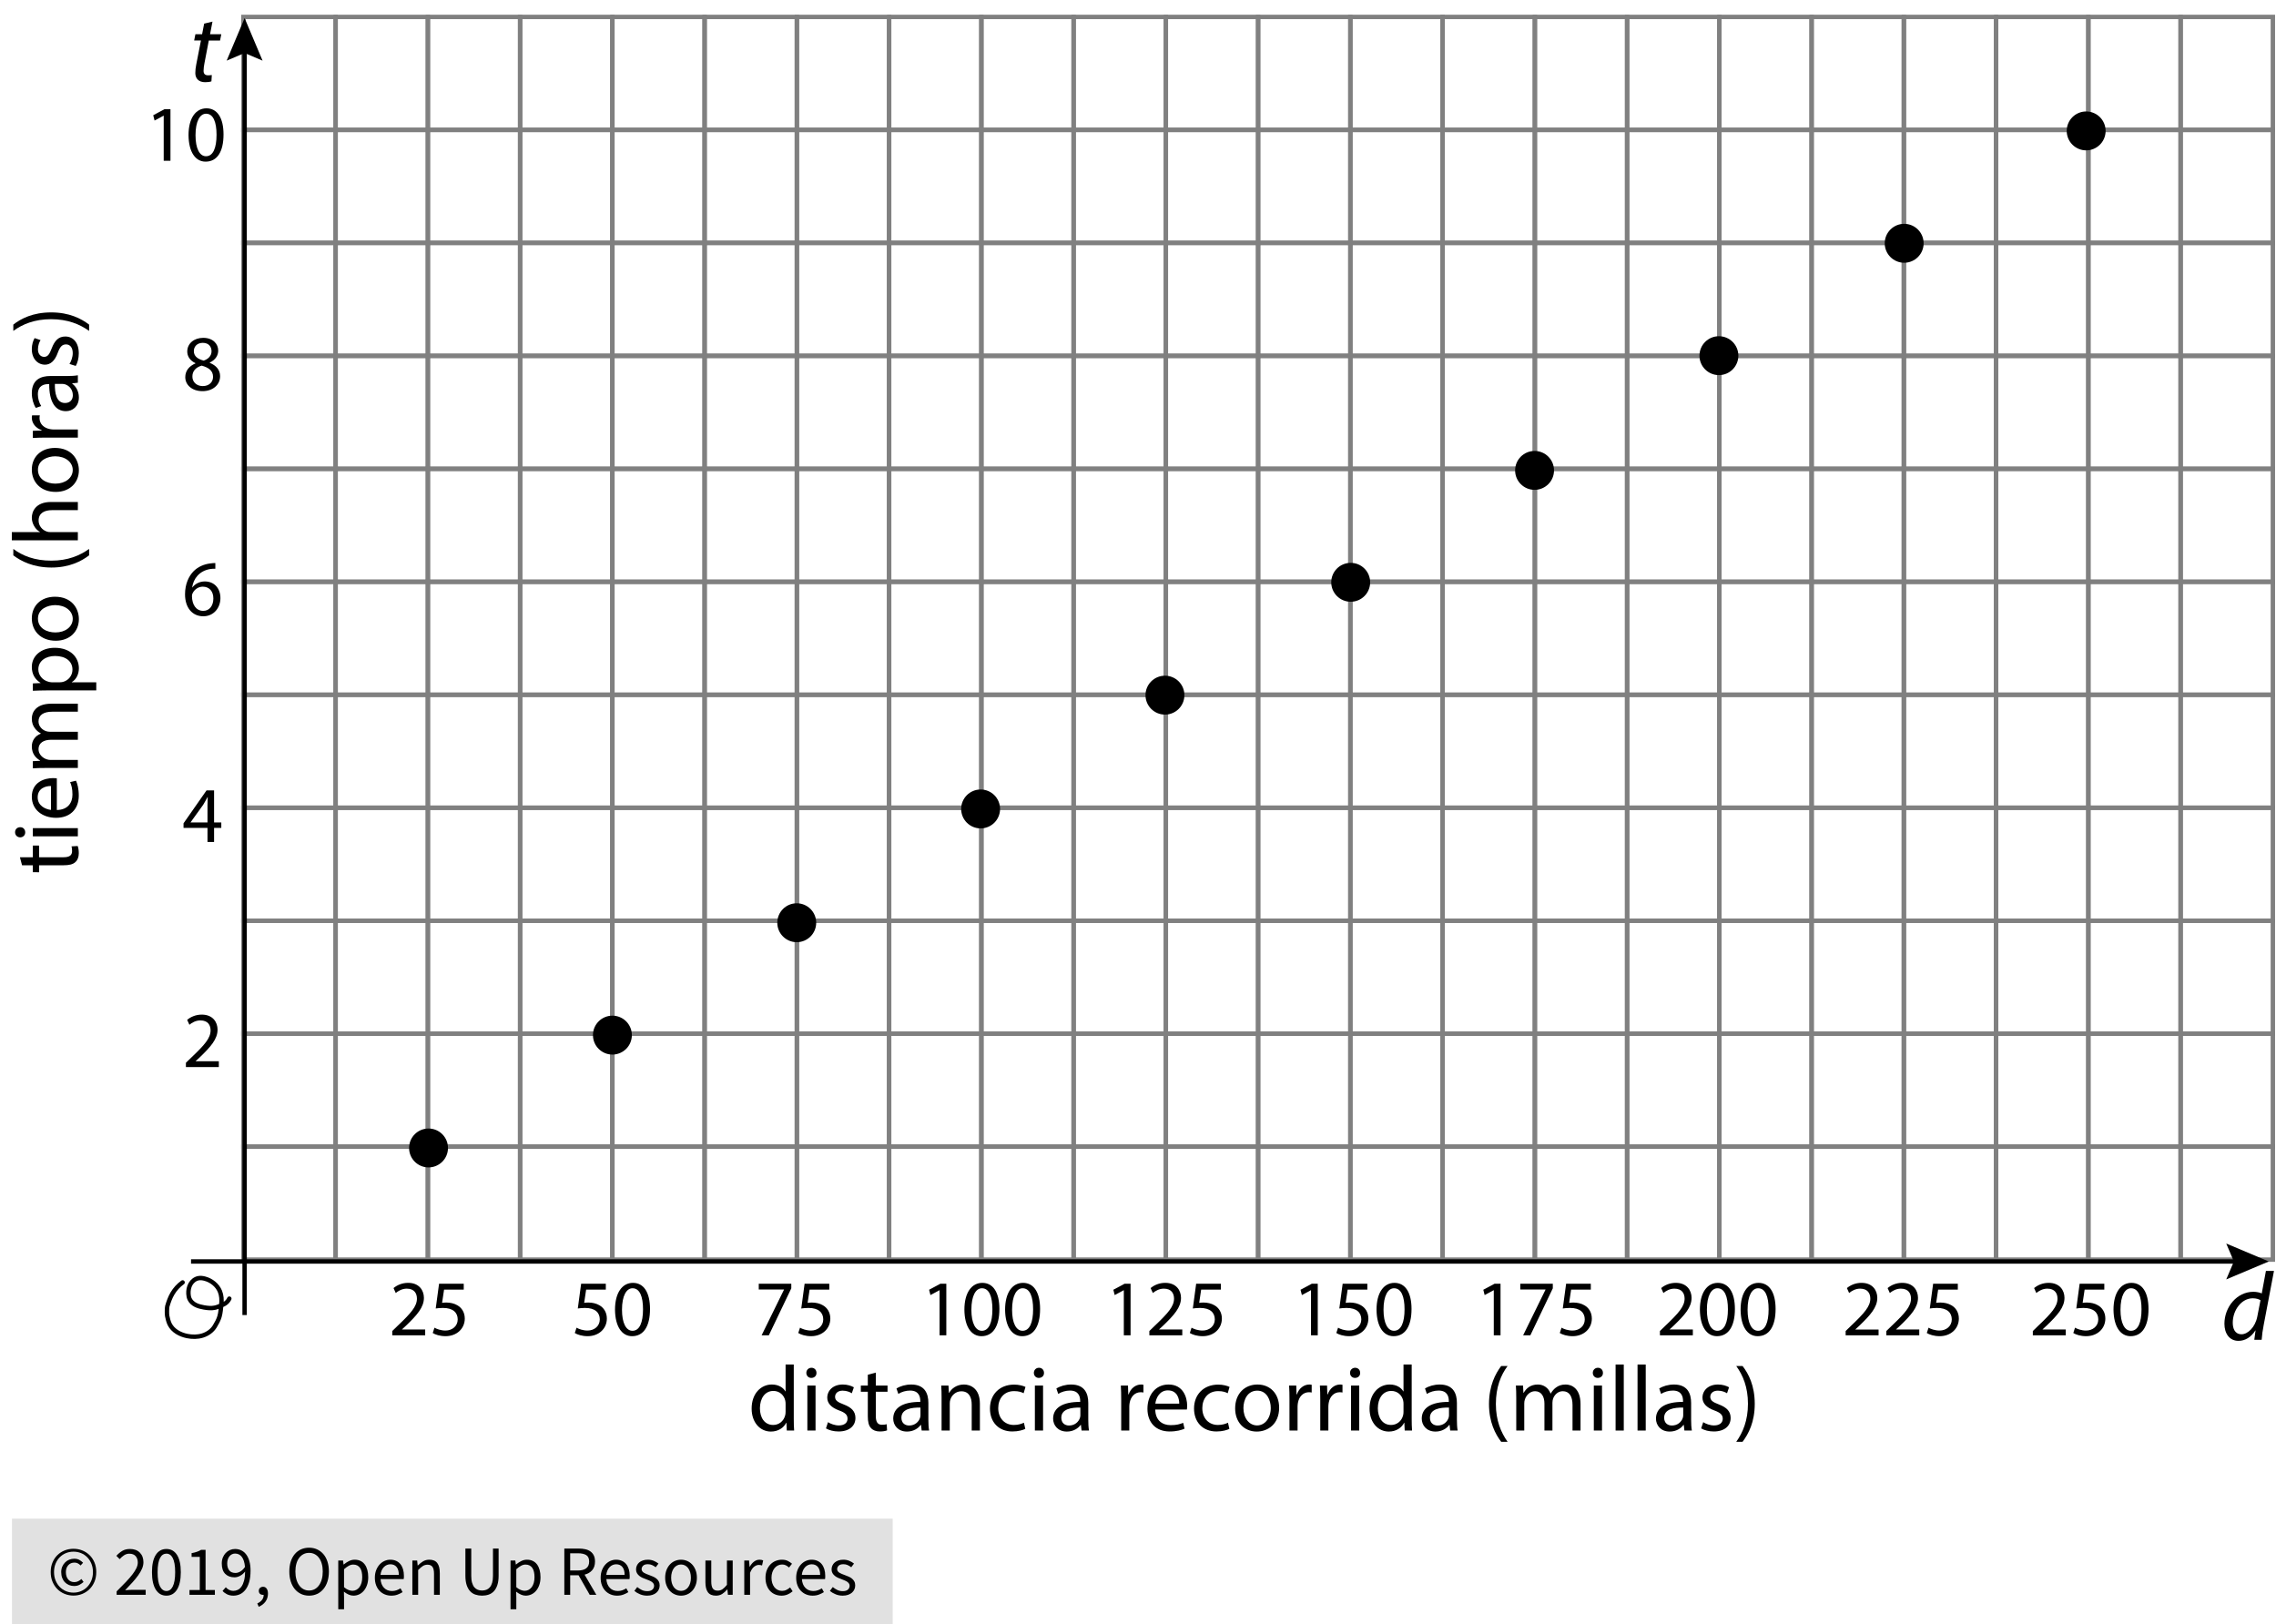 <?xml version="1.0" encoding="utf-8"?>
<!-- Generator: Adobe Illustrator 23.0.3, SVG Export Plug-In . SVG Version: 6.00 Build 0)  -->
<svg version="1.1" xmlns="http://www.w3.org/2000/svg" xmlns:xlink="http://www.w3.org/1999/xlink" x="0px" y="0px"
	 viewBox="0 0 516.435 368.624" style="enable-background:new 0 0 516.435 368.624;" xml:space="preserve">
<style type="text/css">
	.st0{fill:#E1E1E1;}
	.st1{fill:none;stroke:#808080;stroke-miterlimit:10;}
	.st2{fill:none;stroke:#000000;stroke-miterlimit:10;}
	.st3{fill:none;stroke:#000000;stroke-width:0.998;stroke-linecap:round;stroke-linejoin:round;stroke-miterlimit:10;}
</style>
<g id="Copyright">
	<rect x="2.723" y="344.624" class="st0" width="199.837" height="24"/>
	<g>
		<path d="M16.675,362.08c-0.694,0-1.355-0.125-1.984-0.376s-1.179-0.608-1.648-1.072s-0.843-1.024-1.12-1.68
			c-0.278-0.656-0.416-1.395-0.416-2.216c0-0.811,0.138-1.542,0.416-2.192c0.277-0.651,0.65-1.206,1.12-1.664
			s1.019-0.811,1.648-1.056c0.629-0.245,1.291-0.368,1.984-0.368c0.693,0,1.352,0.123,1.976,0.368
			c0.624,0.246,1.173,0.598,1.648,1.056c0.474,0.458,0.85,1.013,1.128,1.664c0.277,0.65,0.416,1.381,0.416,2.192
			c0,0.821-0.139,1.56-0.416,2.216c-0.278,0.656-0.654,1.216-1.128,1.68c-0.475,0.464-1.024,0.821-1.648,1.072
			C18.027,361.955,17.368,362.08,16.675,362.08z M16.675,361.408c0.608,0,1.178-0.112,1.712-0.336c0.533-0.224,1-0.541,1.4-0.952
			c0.4-0.41,0.717-0.901,0.952-1.472c0.234-0.571,0.352-1.208,0.352-1.912c0-0.693-0.118-1.325-0.352-1.896
			c-0.235-0.57-0.552-1.059-0.952-1.464s-0.867-0.717-1.4-0.936c-0.534-0.219-1.104-0.328-1.712-0.328s-1.179,0.109-1.712,0.328
			c-0.534,0.219-1,0.531-1.4,0.936c-0.4,0.405-0.717,0.894-0.952,1.464c-0.235,0.571-0.352,1.203-0.352,1.896
			c0,0.704,0.117,1.341,0.352,1.912c0.234,0.571,0.552,1.062,0.952,1.472c0.4,0.411,0.867,0.728,1.4,0.952
			C15.496,361.296,16.067,361.408,16.675,361.408z M16.803,359.904c-0.406,0-0.784-0.072-1.136-0.216s-0.661-0.352-0.928-0.624
			c-0.267-0.272-0.475-0.603-0.624-0.992c-0.149-0.389-0.224-0.834-0.224-1.336c0-0.458,0.083-0.875,0.248-1.248
			c0.165-0.373,0.384-0.693,0.656-0.96c0.272-0.267,0.587-0.469,0.944-0.608c0.357-0.139,0.728-0.208,1.112-0.208
			c0.448,0,0.829,0.088,1.144,0.264c0.314,0.176,0.6,0.392,0.856,0.648l-0.56,0.624c-0.213-0.213-0.429-0.376-0.648-0.488
			s-0.467-0.168-0.744-0.168c-0.586,0-1.059,0.2-1.416,0.6s-0.536,0.915-0.536,1.544c0,0.704,0.173,1.261,0.52,1.672
			c0.346,0.411,0.808,0.616,1.384,0.616c0.341,0,0.64-0.066,0.896-0.2c0.256-0.133,0.501-0.301,0.736-0.504l0.48,0.672
			c-0.299,0.256-0.614,0.472-0.944,0.648C17.688,359.816,17.283,359.904,16.803,359.904z"/>
		<path d="M26.466,361.904v-0.784c0.768-0.768,1.45-1.461,2.048-2.08c0.597-0.619,1.099-1.192,1.504-1.72s0.715-1.013,0.928-1.456
			c0.213-0.442,0.32-0.872,0.32-1.288c0-0.586-0.16-1.066-0.48-1.44c-0.32-0.373-0.806-0.56-1.456-0.56
			c-0.427,0-0.821,0.12-1.184,0.36c-0.363,0.24-0.693,0.531-0.992,0.872l-0.752-0.752c0.426-0.469,0.88-0.845,1.36-1.128
			c0.48-0.282,1.056-0.424,1.728-0.424c0.949,0,1.696,0.274,2.24,0.824c0.544,0.55,0.816,1.278,0.816,2.184
			c0,0.48-0.104,0.963-0.312,1.448s-0.496,0.987-0.864,1.504c-0.368,0.518-0.806,1.056-1.312,1.616
			c-0.507,0.56-1.064,1.155-1.672,1.784c0.277-0.021,0.565-0.042,0.864-0.064c0.299-0.021,0.582-0.032,0.848-0.032h2.96v1.136
			H26.466z"/>
		<path d="M37.762,362.096c-1.035,0-1.84-0.458-2.416-1.376c-0.576-0.917-0.864-2.234-0.864-3.952c0-1.717,0.288-3.024,0.864-3.92
			c0.576-0.896,1.381-1.344,2.416-1.344c1.024,0,1.824,0.448,2.4,1.344c0.576,0.896,0.864,2.203,0.864,3.92
			c0,1.718-0.288,3.035-0.864,3.952C39.586,361.638,38.786,362.096,37.762,362.096z M37.762,361.041
			c0.299,0,0.568-0.083,0.808-0.248s0.448-0.421,0.624-0.768s0.312-0.79,0.408-1.328c0.096-0.539,0.144-1.181,0.144-1.928
			c0-0.746-0.048-1.386-0.144-1.92c-0.096-0.533-0.232-0.968-0.408-1.304s-0.384-0.584-0.624-0.744s-0.509-0.24-0.808-0.24
			s-0.571,0.08-0.816,0.24c-0.246,0.16-0.456,0.408-0.632,0.744c-0.176,0.336-0.312,0.771-0.408,1.304
			c-0.096,0.534-0.144,1.174-0.144,1.92c0,1.494,0.184,2.579,0.552,3.256C36.682,360.702,37.165,361.041,37.762,361.041z"/>
		<path d="M42.995,361.904v-1.088h2.336v-7.52h-1.856v-0.848c0.469-0.085,0.877-0.189,1.224-0.312
			c0.347-0.123,0.659-0.269,0.936-0.44h1.008v9.12h2.112v1.088H42.995z"/>
		<path d="M52.962,362.096c-0.544,0-1.021-0.102-1.432-0.304c-0.411-0.203-0.755-0.458-1.032-0.768l0.736-0.832
			c0.213,0.246,0.467,0.443,0.76,0.592c0.293,0.149,0.6,0.224,0.92,0.224c0.363,0,0.704-0.075,1.024-0.224
			c0.32-0.149,0.603-0.397,0.848-0.744c0.245-0.347,0.442-0.797,0.592-1.352s0.229-1.243,0.24-2.064
			c-0.32,0.405-0.693,0.725-1.12,0.96c-0.427,0.234-0.854,0.352-1.28,0.352c-0.886,0-1.59-0.262-2.112-0.784
			s-0.784-1.312-0.784-2.368c0-0.49,0.08-0.936,0.24-1.336c0.16-0.4,0.376-0.744,0.648-1.032c0.272-0.288,0.592-0.512,0.96-0.672
			c0.368-0.16,0.755-0.24,1.16-0.24c0.501,0,0.968,0.102,1.4,0.304c0.432,0.203,0.805,0.51,1.12,0.92
			c0.314,0.411,0.56,0.922,0.736,1.536c0.176,0.614,0.264,1.331,0.264,2.152c0,1.024-0.107,1.896-0.32,2.616
			c-0.214,0.72-0.501,1.307-0.864,1.76c-0.363,0.453-0.776,0.784-1.24,0.992C53.962,361.992,53.474,362.096,52.962,362.096z
			 M53.442,356.944c0.341,0,0.702-0.106,1.08-0.32s0.733-0.56,1.064-1.04c-0.085-1.002-0.32-1.76-0.704-2.272
			c-0.384-0.512-0.902-0.768-1.552-0.768c-0.246,0-0.478,0.053-0.696,0.16c-0.219,0.107-0.408,0.259-0.568,0.456
			c-0.16,0.198-0.285,0.435-0.376,0.712c-0.09,0.278-0.136,0.582-0.136,0.912c0,0.672,0.154,1.2,0.464,1.584
			C52.327,356.752,52.802,356.944,53.442,356.944z"/>
		<path d="M58.706,364.625l-0.32-0.768c0.458-0.203,0.816-0.472,1.072-0.808c0.256-0.336,0.378-0.718,0.368-1.144
			c-0.032,0.011-0.085,0.016-0.16,0.016c-0.256,0-0.478-0.077-0.664-0.232c-0.187-0.155-0.28-0.381-0.28-0.68
			c0-0.288,0.096-0.515,0.288-0.68c0.192-0.165,0.421-0.248,0.688-0.248c0.341,0,0.61,0.139,0.808,0.416
			c0.197,0.278,0.296,0.656,0.296,1.136c0,0.693-0.187,1.296-0.56,1.808C59.868,363.952,59.356,364.347,58.706,364.625z"/>
		<path d="M70.13,362.096c-0.662,0-1.267-0.128-1.816-0.384c-0.55-0.256-1.021-0.622-1.416-1.096
			c-0.395-0.475-0.702-1.05-0.92-1.728c-0.219-0.677-0.328-1.437-0.328-2.28s0.109-1.597,0.328-2.264
			c0.218-0.667,0.525-1.232,0.92-1.696c0.395-0.464,0.866-0.819,1.416-1.064c0.549-0.246,1.154-0.368,1.816-0.368
			c0.661,0,1.267,0.125,1.816,0.376c0.549,0.251,1.024,0.608,1.424,1.072c0.4,0.464,0.709,1.03,0.928,1.696s0.328,1.416,0.328,2.248
			c0,0.843-0.109,1.603-0.328,2.28c-0.219,0.678-0.528,1.253-0.928,1.728c-0.4,0.475-0.875,0.84-1.424,1.096
			C71.396,361.968,70.791,362.096,70.13,362.096z M70.13,360.928c0.469,0,0.893-0.101,1.272-0.304
			c0.378-0.203,0.704-0.494,0.976-0.872s0.482-0.832,0.632-1.36c0.149-0.528,0.224-1.122,0.224-1.784c0-0.65-0.075-1.237-0.224-1.76
			c-0.149-0.522-0.36-0.965-0.632-1.328c-0.272-0.363-0.598-0.643-0.976-0.84c-0.379-0.197-0.803-0.296-1.272-0.296
			c-0.47,0-0.894,0.099-1.272,0.296c-0.379,0.198-0.704,0.478-0.976,0.84c-0.272,0.362-0.483,0.805-0.632,1.328
			c-0.149,0.523-0.224,1.11-0.224,1.76c0,0.662,0.075,1.256,0.224,1.784c0.149,0.528,0.36,0.982,0.632,1.36s0.597,0.669,0.976,0.872
			C69.236,360.827,69.66,360.928,70.13,360.928z"/>
		<path d="M76.753,365.184v-11.056h1.088l0.112,0.896h0.048c0.352-0.299,0.738-0.555,1.16-0.768c0.421-0.213,0.861-0.32,1.32-0.32
			c0.501,0,0.944,0.093,1.328,0.28c0.384,0.187,0.704,0.454,0.96,0.8c0.256,0.347,0.45,0.763,0.584,1.248
			c0.133,0.486,0.2,1.032,0.2,1.64c0,0.662-0.09,1.251-0.272,1.768c-0.181,0.518-0.427,0.958-0.736,1.32
			c-0.31,0.363-0.667,0.638-1.072,0.824c-0.406,0.187-0.832,0.28-1.28,0.28c-0.363,0-0.723-0.08-1.08-0.24
			c-0.357-0.16-0.717-0.378-1.08-0.656l0.032,1.36v2.624H76.753z M79.969,360.992c0.32,0,0.616-0.072,0.888-0.216
			s0.506-0.347,0.704-0.608c0.197-0.261,0.352-0.584,0.464-0.968c0.112-0.384,0.168-0.816,0.168-1.296
			c0-0.426-0.038-0.816-0.112-1.168c-0.075-0.352-0.195-0.653-0.36-0.904s-0.378-0.445-0.64-0.584
			c-0.262-0.139-0.574-0.208-0.936-0.208c-0.331,0-0.664,0.09-1,0.272c-0.336,0.181-0.696,0.442-1.08,0.784v4.08
			c0.352,0.299,0.693,0.51,1.024,0.632C79.42,360.931,79.713,360.992,79.969,360.992z"/>
		<path d="M88.785,362.096c-0.522,0-1.011-0.093-1.464-0.28c-0.454-0.187-0.848-0.453-1.184-0.8c-0.336-0.346-0.6-0.771-0.792-1.272
			c-0.192-0.501-0.288-1.072-0.288-1.712s0.099-1.213,0.296-1.72c0.197-0.507,0.458-0.936,0.784-1.288s0.696-0.622,1.112-0.808
			s0.848-0.28,1.296-0.28c0.49,0,0.93,0.085,1.32,0.256c0.389,0.171,0.714,0.416,0.976,0.736c0.261,0.32,0.461,0.704,0.6,1.152
			c0.138,0.448,0.208,0.95,0.208,1.504c0,0.139-0.003,0.274-0.008,0.408c-0.005,0.134-0.019,0.248-0.04,0.344h-5.248
			c0.053,0.832,0.312,1.491,0.776,1.976s1.069,0.728,1.816,0.728c0.373,0,0.717-0.056,1.032-0.168
			c0.315-0.112,0.616-0.258,0.904-0.44l0.464,0.864c-0.341,0.213-0.72,0.4-1.136,0.56C89.793,362.016,89.318,362.096,88.785,362.096
			z M86.337,357.392h4.16c0-0.789-0.168-1.389-0.504-1.8s-0.808-0.616-1.416-0.616c-0.277,0-0.542,0.054-0.792,0.16
			c-0.25,0.107-0.478,0.264-0.68,0.472c-0.203,0.208-0.371,0.461-0.504,0.76C86.468,356.667,86.38,357.008,86.337,357.392z"/>
		<path d="M93.569,361.904v-7.776h1.088l0.112,1.12h0.048c0.373-0.374,0.765-0.686,1.176-0.936s0.888-0.376,1.432-0.376
			c0.821,0,1.421,0.256,1.8,0.768c0.379,0.512,0.568,1.27,0.568,2.272v4.928h-1.312v-4.752c0-0.736-0.118-1.267-0.352-1.592
			c-0.235-0.325-0.608-0.488-1.12-0.488c-0.405,0-0.763,0.102-1.072,0.304c-0.31,0.203-0.662,0.501-1.056,0.896v5.632H93.569z"/>
		<path d="M109.377,362.096c-0.534,0-1.032-0.078-1.496-0.232c-0.464-0.154-0.864-0.411-1.2-0.768c-0.336-0.357-0.6-0.824-0.792-1.4
			c-0.192-0.576-0.288-1.285-0.288-2.128v-6.16h1.328v6.192c0,0.63,0.064,1.158,0.192,1.584c0.128,0.427,0.301,0.768,0.52,1.024
			c0.218,0.256,0.477,0.44,0.776,0.552c0.298,0.112,0.619,0.168,0.96,0.168c0.352,0,0.677-0.056,0.976-0.168
			c0.298-0.112,0.56-0.296,0.784-0.552c0.224-0.256,0.4-0.598,0.528-1.024c0.128-0.426,0.192-0.954,0.192-1.584v-6.192h1.28v6.16
			c0,0.843-0.096,1.552-0.288,2.128s-0.456,1.043-0.792,1.4c-0.336,0.357-0.734,0.614-1.192,0.768S109.91,362.096,109.377,362.096z"
			/>
		<path d="M115.841,365.184v-11.056h1.088l0.112,0.896h0.048c0.352-0.299,0.738-0.555,1.16-0.768c0.421-0.213,0.861-0.32,1.32-0.32
			c0.501,0,0.944,0.093,1.328,0.28c0.384,0.187,0.704,0.454,0.96,0.8c0.256,0.347,0.45,0.763,0.584,1.248
			c0.133,0.486,0.2,1.032,0.2,1.64c0,0.662-0.09,1.251-0.272,1.768c-0.181,0.518-0.427,0.958-0.736,1.32
			c-0.31,0.363-0.667,0.638-1.072,0.824c-0.406,0.187-0.832,0.28-1.28,0.28c-0.363,0-0.723-0.08-1.08-0.24
			c-0.357-0.16-0.717-0.378-1.08-0.656l0.032,1.36v2.624H115.841z M119.057,360.992c0.32,0,0.616-0.072,0.888-0.216
			s0.506-0.347,0.704-0.608c0.197-0.261,0.352-0.584,0.464-0.968c0.112-0.384,0.168-0.816,0.168-1.296
			c0-0.426-0.038-0.816-0.112-1.168c-0.075-0.352-0.195-0.653-0.36-0.904s-0.378-0.445-0.64-0.584
			c-0.262-0.139-0.574-0.208-0.936-0.208c-0.331,0-0.664,0.09-1,0.272c-0.336,0.181-0.696,0.442-1.08,0.784v4.08
			c0.352,0.299,0.693,0.51,1.024,0.632C118.508,360.931,118.801,360.992,119.057,360.992z"/>
		<path d="M128.049,361.904v-10.496h3.28c0.533,0,1.026,0.051,1.48,0.152c0.453,0.102,0.842,0.27,1.168,0.504
			c0.325,0.234,0.578,0.539,0.76,0.912c0.181,0.374,0.272,0.832,0.272,1.376c0,0.821-0.213,1.477-0.64,1.968
			s-1.002,0.827-1.728,1.008l2.672,4.576h-1.504l-2.528-4.432h-1.904v4.432H128.049z M129.377,356.384h1.76
			c0.821,0,1.451-0.168,1.888-0.504c0.437-0.336,0.656-0.845,0.656-1.528c0-0.693-0.219-1.179-0.656-1.456
			c-0.438-0.277-1.067-0.416-1.888-0.416h-1.76V356.384z"/>
		<path d="M140.017,362.096c-0.522,0-1.011-0.093-1.464-0.28c-0.454-0.187-0.848-0.453-1.184-0.8
			c-0.336-0.346-0.6-0.771-0.792-1.272c-0.192-0.501-0.288-1.072-0.288-1.712s0.099-1.213,0.296-1.72
			c0.197-0.507,0.458-0.936,0.784-1.288s0.696-0.622,1.112-0.808s0.848-0.28,1.296-0.28c0.49,0,0.93,0.085,1.32,0.256
			c0.389,0.171,0.714,0.416,0.976,0.736c0.261,0.32,0.461,0.704,0.6,1.152c0.138,0.448,0.208,0.95,0.208,1.504
			c0,0.139-0.003,0.274-0.008,0.408c-0.005,0.134-0.019,0.248-0.04,0.344h-5.248c0.053,0.832,0.312,1.491,0.776,1.976
			s1.069,0.728,1.816,0.728c0.373,0,0.717-0.056,1.032-0.168c0.315-0.112,0.616-0.258,0.904-0.44l0.464,0.864
			c-0.341,0.213-0.72,0.4-1.136,0.56C141.025,362.016,140.55,362.096,140.017,362.096z M137.569,357.392h4.16
			c0-0.789-0.168-1.389-0.504-1.8s-0.808-0.616-1.416-0.616c-0.277,0-0.542,0.054-0.792,0.16c-0.25,0.107-0.478,0.264-0.68,0.472
			c-0.203,0.208-0.371,0.461-0.504,0.76C137.699,356.667,137.611,357.008,137.569,357.392z"/>
		<path d="M146.833,362.096c-0.555,0-1.083-0.102-1.584-0.304c-0.501-0.203-0.938-0.458-1.312-0.768l0.656-0.88
			c0.341,0.277,0.69,0.501,1.048,0.672s0.771,0.256,1.24,0.256c0.512,0,0.896-0.117,1.152-0.352
			c0.256-0.234,0.384-0.522,0.384-0.864c0-0.203-0.054-0.378-0.16-0.528c-0.107-0.149-0.243-0.28-0.408-0.392
			c-0.166-0.112-0.354-0.211-0.568-0.296c-0.213-0.085-0.427-0.17-0.64-0.256c-0.277-0.096-0.555-0.205-0.832-0.328
			c-0.277-0.123-0.525-0.272-0.744-0.448c-0.219-0.176-0.397-0.381-0.536-0.616c-0.139-0.234-0.208-0.517-0.208-0.848
			c0-0.31,0.061-0.6,0.184-0.872c0.123-0.272,0.298-0.507,0.528-0.704s0.509-0.352,0.84-0.464c0.331-0.112,0.704-0.168,1.12-0.168
			c0.491,0,0.941,0.085,1.352,0.256c0.411,0.171,0.765,0.379,1.064,0.624l-0.624,0.832c-0.267-0.203-0.544-0.368-0.832-0.496
			s-0.603-0.192-0.944-0.192c-0.491,0-0.851,0.112-1.08,0.336s-0.344,0.485-0.344,0.784c0,0.182,0.048,0.339,0.144,0.472
			c0.096,0.134,0.224,0.251,0.384,0.352c0.16,0.102,0.344,0.192,0.552,0.272s0.424,0.163,0.648,0.248
			c0.277,0.107,0.557,0.219,0.84,0.336c0.282,0.118,0.536,0.264,0.76,0.44c0.224,0.176,0.408,0.392,0.552,0.648
			c0.144,0.256,0.216,0.565,0.216,0.928c0,0.32-0.062,0.619-0.184,0.896s-0.304,0.522-0.544,0.736
			c-0.24,0.213-0.539,0.382-0.896,0.504C147.699,362.035,147.291,362.096,146.833,362.096z"/>
		<path d="M154.528,362.096c-0.48,0-0.936-0.091-1.368-0.272c-0.432-0.181-0.813-0.445-1.144-0.792
			c-0.331-0.346-0.595-0.773-0.792-1.28c-0.198-0.507-0.296-1.08-0.296-1.72c0-0.65,0.099-1.229,0.296-1.736
			c0.197-0.506,0.461-0.936,0.792-1.288c0.33-0.352,0.712-0.619,1.144-0.8c0.432-0.182,0.888-0.272,1.368-0.272
			s0.936,0.09,1.368,0.272c0.432,0.181,0.813,0.448,1.144,0.8c0.331,0.352,0.594,0.782,0.792,1.288
			c0.197,0.507,0.296,1.085,0.296,1.736c0,0.64-0.099,1.213-0.296,1.72c-0.198,0.507-0.461,0.934-0.792,1.28
			c-0.331,0.347-0.712,0.611-1.144,0.792S155.008,362.096,154.528,362.096z M154.528,361.008c0.331,0,0.635-0.072,0.912-0.216
			s0.515-0.347,0.712-0.608c0.197-0.261,0.349-0.573,0.456-0.936c0.106-0.363,0.16-0.768,0.16-1.216c0-0.448-0.054-0.856-0.16-1.224
			c-0.107-0.368-0.259-0.685-0.456-0.952s-0.435-0.472-0.712-0.616s-0.582-0.216-0.912-0.216s-0.635,0.072-0.912,0.216
			s-0.515,0.35-0.712,0.616s-0.35,0.584-0.456,0.952c-0.106,0.368-0.16,0.776-0.16,1.224c0,0.448,0.053,0.854,0.16,1.216
			c0.106,0.362,0.259,0.674,0.456,0.936c0.197,0.262,0.435,0.464,0.712,0.608S154.198,361.008,154.528,361.008z"/>
		<path d="M162.448,362.096c-0.832,0-1.438-0.256-1.816-0.768c-0.379-0.512-0.568-1.269-0.568-2.272v-4.928h1.328v4.752
			c0,0.736,0.115,1.267,0.344,1.592c0.229,0.326,0.6,0.488,1.112,0.488c0.405,0,0.763-0.104,1.072-0.312
			c0.309-0.208,0.65-0.542,1.024-1v-5.52h1.312v7.776h-1.088l-0.112-1.216h-0.048c-0.363,0.427-0.744,0.768-1.144,1.024
			C163.464,361.968,162.992,362.096,162.448,362.096z"/>
		<path d="M168.88,361.904v-7.776h1.088l0.112,1.408h0.048c0.267-0.49,0.589-0.88,0.968-1.168c0.379-0.288,0.792-0.432,1.24-0.432
			c0.309,0,0.586,0.053,0.832,0.16l-0.256,1.152c-0.128-0.043-0.246-0.075-0.352-0.096c-0.107-0.021-0.24-0.032-0.4-0.032
			c-0.331,0-0.674,0.134-1.032,0.4s-0.669,0.73-0.936,1.392v4.992H168.88z"/>
		<path d="M177.344,362.096c-0.512,0-0.992-0.091-1.44-0.272c-0.448-0.181-0.834-0.445-1.16-0.792
			c-0.326-0.346-0.582-0.773-0.768-1.28c-0.187-0.507-0.28-1.08-0.28-1.72c0-0.65,0.102-1.229,0.304-1.736
			c0.203-0.506,0.475-0.936,0.816-1.288s0.739-0.619,1.192-0.8c0.454-0.182,0.931-0.272,1.432-0.272c0.512,0,0.949,0.09,1.312,0.272
			c0.362,0.181,0.683,0.395,0.96,0.64l-0.672,0.864c-0.224-0.203-0.461-0.368-0.712-0.496c-0.251-0.128-0.531-0.192-0.84-0.192
			c-0.352,0-0.677,0.072-0.976,0.216c-0.298,0.144-0.555,0.35-0.768,0.616c-0.214,0.267-0.382,0.584-0.504,0.952
			c-0.123,0.368-0.184,0.776-0.184,1.224c0,0.448,0.058,0.854,0.176,1.216c0.117,0.362,0.28,0.674,0.488,0.936
			c0.208,0.262,0.461,0.464,0.76,0.608c0.298,0.144,0.624,0.216,0.976,0.216c0.362,0,0.696-0.077,1-0.232
			c0.304-0.155,0.579-0.338,0.824-0.552l0.576,0.88c-0.352,0.309-0.742,0.552-1.168,0.728
			C178.261,362.008,177.813,362.096,177.344,362.096z"/>
		<path d="M184.384,362.096c-0.522,0-1.011-0.093-1.464-0.28c-0.454-0.187-0.848-0.453-1.184-0.8
			c-0.336-0.346-0.6-0.771-0.792-1.272c-0.192-0.501-0.288-1.072-0.288-1.712s0.099-1.213,0.296-1.72
			c0.197-0.507,0.458-0.936,0.784-1.288s0.696-0.622,1.112-0.808s0.848-0.28,1.296-0.28c0.49,0,0.93,0.085,1.32,0.256
			c0.389,0.171,0.714,0.416,0.976,0.736c0.261,0.32,0.461,0.704,0.6,1.152c0.138,0.448,0.208,0.95,0.208,1.504
			c0,0.139-0.003,0.274-0.008,0.408c-0.005,0.134-0.019,0.248-0.04,0.344h-5.248c0.053,0.832,0.312,1.491,0.776,1.976
			s1.069,0.728,1.816,0.728c0.373,0,0.717-0.056,1.032-0.168c0.315-0.112,0.616-0.258,0.904-0.44l0.464,0.864
			c-0.341,0.213-0.72,0.4-1.136,0.56C185.392,362.016,184.917,362.096,184.384,362.096z M181.936,357.392h4.16
			c0-0.789-0.168-1.389-0.504-1.8s-0.808-0.616-1.416-0.616c-0.277,0-0.542,0.054-0.792,0.16c-0.25,0.107-0.478,0.264-0.68,0.472
			c-0.203,0.208-0.371,0.461-0.504,0.76C182.066,356.667,181.979,357.008,181.936,357.392z"/>
		<path d="M191.2,362.096c-0.555,0-1.083-0.102-1.584-0.304c-0.501-0.203-0.938-0.458-1.312-0.768l0.656-0.88
			c0.341,0.277,0.69,0.501,1.048,0.672s0.771,0.256,1.24,0.256c0.512,0,0.896-0.117,1.152-0.352
			c0.256-0.234,0.384-0.522,0.384-0.864c0-0.203-0.054-0.378-0.16-0.528c-0.107-0.149-0.243-0.28-0.408-0.392
			c-0.166-0.112-0.354-0.211-0.568-0.296c-0.213-0.085-0.427-0.17-0.64-0.256c-0.277-0.096-0.555-0.205-0.832-0.328
			c-0.277-0.123-0.525-0.272-0.744-0.448c-0.219-0.176-0.397-0.381-0.536-0.616c-0.139-0.234-0.208-0.517-0.208-0.848
			c0-0.31,0.061-0.6,0.184-0.872c0.123-0.272,0.298-0.507,0.528-0.704s0.509-0.352,0.84-0.464c0.331-0.112,0.704-0.168,1.12-0.168
			c0.491,0,0.941,0.085,1.352,0.256c0.411,0.171,0.765,0.379,1.064,0.624l-0.624,0.832c-0.267-0.203-0.544-0.368-0.832-0.496
			s-0.603-0.192-0.944-0.192c-0.491,0-0.851,0.112-1.08,0.336s-0.344,0.485-0.344,0.784c0,0.182,0.048,0.339,0.144,0.472
			c0.096,0.134,0.224,0.251,0.384,0.352c0.16,0.102,0.344,0.192,0.552,0.272s0.424,0.163,0.648,0.248
			c0.277,0.107,0.557,0.219,0.84,0.336c0.282,0.118,0.536,0.264,0.76,0.44c0.224,0.176,0.408,0.392,0.552,0.648
			c0.144,0.256,0.216,0.565,0.216,0.928c0,0.32-0.062,0.619-0.184,0.896s-0.304,0.522-0.544,0.736
			c-0.24,0.213-0.539,0.382-0.896,0.504C192.066,362.035,191.658,362.096,191.2,362.096z"/>
	</g>
</g>
<g id="Grid">
	<g>
		<rect x="55.223" y="3.843" class="st1" width="20.932" height="25.636"/>
		<rect x="76.154" y="3.843" class="st1" width="20.932" height="25.636"/>
		<rect x="97.086" y="3.843" class="st1" width="20.932" height="25.636"/>
		<rect x="118.018" y="3.843" class="st1" width="20.932" height="25.636"/>
		<rect x="138.95" y="3.843" class="st1" width="20.932" height="25.636"/>
		<rect x="159.882" y="3.843" class="st1" width="20.932" height="25.636"/>
		<rect x="180.814" y="3.843" class="st1" width="20.932" height="25.636"/>
		<rect x="201.745" y="3.843" class="st1" width="20.932" height="25.636"/>
		<rect x="222.677" y="3.843" class="st1" width="20.932" height="25.636"/>
		<rect x="243.609" y="3.843" class="st1" width="20.932" height="25.636"/>
		<rect x="264.541" y="3.843" class="st1" width="20.932" height="25.636"/>
		<rect x="285.473" y="3.843" class="st1" width="20.932" height="25.636"/>
		<rect x="306.404" y="3.843" class="st1" width="20.932" height="25.636"/>
		<rect x="327.336" y="3.843" class="st1" width="20.932" height="25.636"/>
		<rect x="348.268" y="3.843" class="st1" width="20.932" height="25.636"/>
		<rect x="369.2" y="3.843" class="st1" width="20.932" height="25.636"/>
		<rect x="390.132" y="3.843" class="st1" width="20.932" height="25.636"/>
		<rect x="411.064" y="3.843" class="st1" width="20.932" height="25.636"/>
		<rect x="431.995" y="3.843" class="st1" width="20.932" height="25.636"/>
		<rect x="452.927" y="3.843" class="st1" width="20.932" height="25.636"/>
		<rect x="473.859" y="3.843" class="st1" width="20.932" height="25.636"/>
		<rect x="494.791" y="3.843" class="st1" width="20.932" height="25.636"/>
		<rect x="55.223" y="29.479" class="st1" width="20.932" height="25.636"/>
		<rect x="76.154" y="29.479" class="st1" width="20.932" height="25.636"/>
		<rect x="97.086" y="29.479" class="st1" width="20.932" height="25.636"/>
		<rect x="118.018" y="29.479" class="st1" width="20.932" height="25.636"/>
		<rect x="138.95" y="29.479" class="st1" width="20.932" height="25.636"/>
		<rect x="159.882" y="29.479" class="st1" width="20.932" height="25.636"/>
		<rect x="180.814" y="29.479" class="st1" width="20.932" height="25.636"/>
		<rect x="201.745" y="29.479" class="st1" width="20.932" height="25.636"/>
		<rect x="222.677" y="29.479" class="st1" width="20.932" height="25.636"/>
		<rect x="243.609" y="29.479" class="st1" width="20.932" height="25.636"/>
		<rect x="264.541" y="29.479" class="st1" width="20.932" height="25.636"/>
		<rect x="285.473" y="29.479" class="st1" width="20.932" height="25.636"/>
		<rect x="306.404" y="29.479" class="st1" width="20.932" height="25.636"/>
		<rect x="327.336" y="29.479" class="st1" width="20.932" height="25.636"/>
		<rect x="348.268" y="29.479" class="st1" width="20.932" height="25.636"/>
		<rect x="369.2" y="29.479" class="st1" width="20.932" height="25.636"/>
		<rect x="390.132" y="29.479" class="st1" width="20.932" height="25.636"/>
		<rect x="411.064" y="29.479" class="st1" width="20.932" height="25.636"/>
		<rect x="431.995" y="29.479" class="st1" width="20.932" height="25.636"/>
		<rect x="452.927" y="29.479" class="st1" width="20.932" height="25.636"/>
		<rect x="473.859" y="29.479" class="st1" width="20.932" height="25.636"/>
		<rect x="494.791" y="29.479" class="st1" width="20.932" height="25.636"/>
		<rect x="55.223" y="55.116" class="st1" width="20.932" height="25.636"/>
		<rect x="76.154" y="55.116" class="st1" width="20.932" height="25.636"/>
		<rect x="97.086" y="55.116" class="st1" width="20.932" height="25.636"/>
		<rect x="118.018" y="55.116" class="st1" width="20.932" height="25.636"/>
		<rect x="138.95" y="55.116" class="st1" width="20.932" height="25.636"/>
		<rect x="159.882" y="55.116" class="st1" width="20.932" height="25.636"/>
		<rect x="180.814" y="55.116" class="st1" width="20.932" height="25.636"/>
		<rect x="201.745" y="55.116" class="st1" width="20.932" height="25.636"/>
		<rect x="222.677" y="55.116" class="st1" width="20.932" height="25.636"/>
		<rect x="243.609" y="55.116" class="st1" width="20.932" height="25.636"/>
		<rect x="264.541" y="55.116" class="st1" width="20.932" height="25.636"/>
		<rect x="285.473" y="55.116" class="st1" width="20.932" height="25.636"/>
		<rect x="306.404" y="55.116" class="st1" width="20.932" height="25.636"/>
		<rect x="327.336" y="55.116" class="st1" width="20.932" height="25.636"/>
		<rect x="348.268" y="55.116" class="st1" width="20.932" height="25.636"/>
		<rect x="369.2" y="55.116" class="st1" width="20.932" height="25.636"/>
		<rect x="390.132" y="55.116" class="st1" width="20.932" height="25.636"/>
		<rect x="411.064" y="55.116" class="st1" width="20.932" height="25.636"/>
		<rect x="431.995" y="55.116" class="st1" width="20.932" height="25.636"/>
		<rect x="452.927" y="55.116" class="st1" width="20.932" height="25.636"/>
		<rect x="473.859" y="55.116" class="st1" width="20.932" height="25.636"/>
		<rect x="494.791" y="55.116" class="st1" width="20.932" height="25.636"/>
		<rect x="55.223" y="80.752" class="st1" width="20.932" height="25.636"/>
		<rect x="76.154" y="80.752" class="st1" width="20.932" height="25.636"/>
		<rect x="97.086" y="80.752" class="st1" width="20.932" height="25.636"/>
		<rect x="118.018" y="80.752" class="st1" width="20.932" height="25.636"/>
		<rect x="138.95" y="80.752" class="st1" width="20.932" height="25.636"/>
		<rect x="159.882" y="80.752" class="st1" width="20.932" height="25.636"/>
		<rect x="180.814" y="80.752" class="st1" width="20.932" height="25.636"/>
		<rect x="201.745" y="80.752" class="st1" width="20.932" height="25.636"/>
		<rect x="222.677" y="80.752" class="st1" width="20.932" height="25.636"/>
		<rect x="243.609" y="80.752" class="st1" width="20.932" height="25.636"/>
		<rect x="264.541" y="80.752" class="st1" width="20.932" height="25.636"/>
		<rect x="285.473" y="80.752" class="st1" width="20.932" height="25.636"/>
		<rect x="306.404" y="80.752" class="st1" width="20.932" height="25.636"/>
		<rect x="327.336" y="80.752" class="st1" width="20.932" height="25.636"/>
		<rect x="348.268" y="80.752" class="st1" width="20.932" height="25.636"/>
		<rect x="369.2" y="80.752" class="st1" width="20.932" height="25.636"/>
		<rect x="390.132" y="80.752" class="st1" width="20.932" height="25.636"/>
		<rect x="411.064" y="80.752" class="st1" width="20.932" height="25.636"/>
		<rect x="431.995" y="80.752" class="st1" width="20.932" height="25.636"/>
		<rect x="452.927" y="80.752" class="st1" width="20.932" height="25.636"/>
		<rect x="473.859" y="80.752" class="st1" width="20.932" height="25.636"/>
		<rect x="494.791" y="80.752" class="st1" width="20.932" height="25.636"/>
		<rect x="55.223" y="106.388" class="st1" width="20.932" height="25.636"/>
		<rect x="76.154" y="106.388" class="st1" width="20.932" height="25.636"/>
		<rect x="97.086" y="106.388" class="st1" width="20.932" height="25.636"/>
		<rect x="118.018" y="106.388" class="st1" width="20.932" height="25.636"/>
		<rect x="138.95" y="106.388" class="st1" width="20.932" height="25.636"/>
		<rect x="159.882" y="106.388" class="st1" width="20.932" height="25.636"/>
		<rect x="180.814" y="106.388" class="st1" width="20.932" height="25.636"/>
		<rect x="201.745" y="106.388" class="st1" width="20.932" height="25.636"/>
		<rect x="222.677" y="106.388" class="st1" width="20.932" height="25.636"/>
		<rect x="243.609" y="106.388" class="st1" width="20.932" height="25.636"/>
		<rect x="264.541" y="106.388" class="st1" width="20.932" height="25.636"/>
		<rect x="285.473" y="106.388" class="st1" width="20.932" height="25.636"/>
		<rect x="306.404" y="106.388" class="st1" width="20.932" height="25.636"/>
		<rect x="327.336" y="106.388" class="st1" width="20.932" height="25.636"/>
		<rect x="348.268" y="106.388" class="st1" width="20.932" height="25.636"/>
		<rect x="369.2" y="106.388" class="st1" width="20.932" height="25.636"/>
		<rect x="390.132" y="106.388" class="st1" width="20.932" height="25.636"/>
		<rect x="411.064" y="106.388" class="st1" width="20.932" height="25.636"/>
		<rect x="431.995" y="106.388" class="st1" width="20.932" height="25.636"/>
		<rect x="452.927" y="106.388" class="st1" width="20.932" height="25.636"/>
		<rect x="473.859" y="106.388" class="st1" width="20.932" height="25.636"/>
		<rect x="494.791" y="106.388" class="st1" width="20.932" height="25.636"/>
		<rect x="55.223" y="132.025" class="st1" width="20.932" height="25.636"/>
		<rect x="76.154" y="132.025" class="st1" width="20.932" height="25.636"/>
		<rect x="97.086" y="132.025" class="st1" width="20.932" height="25.636"/>
		<rect x="118.018" y="132.025" class="st1" width="20.932" height="25.636"/>
		<rect x="138.95" y="132.025" class="st1" width="20.932" height="25.636"/>
		<rect x="159.882" y="132.025" class="st1" width="20.932" height="25.636"/>
		<rect x="180.814" y="132.025" class="st1" width="20.932" height="25.636"/>
		<rect x="201.745" y="132.025" class="st1" width="20.932" height="25.636"/>
		<rect x="222.677" y="132.025" class="st1" width="20.932" height="25.636"/>
		<rect x="243.609" y="132.025" class="st1" width="20.932" height="25.636"/>
		<rect x="264.541" y="132.025" class="st1" width="20.932" height="25.636"/>
		<rect x="285.473" y="132.025" class="st1" width="20.932" height="25.636"/>
		<rect x="306.404" y="132.025" class="st1" width="20.932" height="25.636"/>
		<rect x="327.336" y="132.025" class="st1" width="20.932" height="25.636"/>
		<rect x="348.268" y="132.025" class="st1" width="20.932" height="25.636"/>
		<rect x="369.2" y="132.025" class="st1" width="20.932" height="25.636"/>
		<rect x="390.132" y="132.025" class="st1" width="20.932" height="25.636"/>
		<rect x="411.064" y="132.025" class="st1" width="20.932" height="25.636"/>
		<rect x="431.995" y="132.025" class="st1" width="20.932" height="25.636"/>
		<rect x="452.927" y="132.025" class="st1" width="20.932" height="25.636"/>
		<rect x="473.859" y="132.025" class="st1" width="20.932" height="25.636"/>
		<rect x="494.791" y="132.025" class="st1" width="20.932" height="25.636"/>
		<rect x="55.223" y="157.661" class="st1" width="20.932" height="25.636"/>
		<rect x="76.154" y="157.661" class="st1" width="20.932" height="25.636"/>
		<rect x="97.086" y="157.661" class="st1" width="20.932" height="25.636"/>
		<rect x="118.018" y="157.661" class="st1" width="20.932" height="25.636"/>
		<rect x="138.95" y="157.661" class="st1" width="20.932" height="25.636"/>
		<rect x="159.882" y="157.661" class="st1" width="20.932" height="25.636"/>
		<rect x="180.814" y="157.661" class="st1" width="20.932" height="25.636"/>
		<rect x="201.745" y="157.661" class="st1" width="20.932" height="25.636"/>
		<rect x="222.677" y="157.661" class="st1" width="20.932" height="25.636"/>
		<rect x="243.609" y="157.661" class="st1" width="20.932" height="25.636"/>
		<rect x="264.541" y="157.661" class="st1" width="20.932" height="25.636"/>
		<rect x="285.473" y="157.661" class="st1" width="20.932" height="25.636"/>
		<rect x="306.404" y="157.661" class="st1" width="20.932" height="25.636"/>
		<rect x="327.336" y="157.661" class="st1" width="20.932" height="25.636"/>
		<rect x="348.268" y="157.661" class="st1" width="20.932" height="25.636"/>
		<rect x="369.2" y="157.661" class="st1" width="20.932" height="25.636"/>
		<rect x="390.132" y="157.661" class="st1" width="20.932" height="25.636"/>
		<rect x="411.064" y="157.661" class="st1" width="20.932" height="25.636"/>
		<rect x="431.995" y="157.661" class="st1" width="20.932" height="25.636"/>
		<rect x="452.927" y="157.661" class="st1" width="20.932" height="25.636"/>
		<rect x="473.859" y="157.661" class="st1" width="20.932" height="25.636"/>
		<rect x="494.791" y="157.661" class="st1" width="20.932" height="25.636"/>
		<rect x="55.223" y="183.297" class="st1" width="20.932" height="25.636"/>
		<rect x="76.154" y="183.297" class="st1" width="20.932" height="25.636"/>
		<rect x="97.086" y="183.297" class="st1" width="20.932" height="25.636"/>
		<rect x="118.018" y="183.297" class="st1" width="20.932" height="25.636"/>
		<rect x="138.95" y="183.297" class="st1" width="20.932" height="25.636"/>
		<rect x="159.882" y="183.297" class="st1" width="20.932" height="25.636"/>
		<rect x="180.814" y="183.297" class="st1" width="20.932" height="25.636"/>
		<rect x="201.745" y="183.297" class="st1" width="20.932" height="25.636"/>
		<rect x="222.677" y="183.297" class="st1" width="20.932" height="25.636"/>
		<rect x="243.609" y="183.297" class="st1" width="20.932" height="25.636"/>
		<rect x="264.541" y="183.297" class="st1" width="20.932" height="25.636"/>
		<rect x="285.473" y="183.297" class="st1" width="20.932" height="25.636"/>
		<rect x="306.404" y="183.297" class="st1" width="20.932" height="25.636"/>
		<rect x="327.336" y="183.297" class="st1" width="20.932" height="25.636"/>
		<rect x="348.268" y="183.297" class="st1" width="20.932" height="25.636"/>
		<rect x="369.2" y="183.297" class="st1" width="20.932" height="25.636"/>
		<rect x="390.132" y="183.297" class="st1" width="20.932" height="25.636"/>
		<rect x="411.064" y="183.297" class="st1" width="20.932" height="25.636"/>
		<rect x="431.995" y="183.297" class="st1" width="20.932" height="25.636"/>
		<rect x="452.927" y="183.297" class="st1" width="20.932" height="25.636"/>
		<rect x="473.859" y="183.297" class="st1" width="20.932" height="25.636"/>
		<rect x="494.791" y="183.297" class="st1" width="20.932" height="25.636"/>
		<rect x="55.223" y="208.934" class="st1" width="20.932" height="25.636"/>
		<rect x="76.154" y="208.934" class="st1" width="20.932" height="25.636"/>
		<rect x="97.086" y="208.934" class="st1" width="20.932" height="25.636"/>
		<rect x="118.018" y="208.934" class="st1" width="20.932" height="25.636"/>
		<rect x="138.95" y="208.934" class="st1" width="20.932" height="25.636"/>
		<rect x="159.882" y="208.934" class="st1" width="20.932" height="25.636"/>
		<rect x="180.814" y="208.934" class="st1" width="20.932" height="25.636"/>
		<rect x="201.745" y="208.934" class="st1" width="20.932" height="25.636"/>
		<rect x="222.677" y="208.934" class="st1" width="20.932" height="25.636"/>
		<rect x="243.609" y="208.934" class="st1" width="20.932" height="25.636"/>
		<rect x="264.541" y="208.934" class="st1" width="20.932" height="25.636"/>
		<rect x="285.473" y="208.934" class="st1" width="20.932" height="25.636"/>
		<rect x="306.404" y="208.934" class="st1" width="20.932" height="25.636"/>
		<rect x="327.336" y="208.934" class="st1" width="20.932" height="25.636"/>
		<rect x="348.268" y="208.934" class="st1" width="20.932" height="25.636"/>
		<rect x="369.2" y="208.934" class="st1" width="20.932" height="25.636"/>
		<rect x="390.132" y="208.934" class="st1" width="20.932" height="25.636"/>
		<rect x="411.064" y="208.934" class="st1" width="20.932" height="25.636"/>
		<rect x="431.995" y="208.934" class="st1" width="20.932" height="25.636"/>
		<rect x="452.927" y="208.934" class="st1" width="20.932" height="25.636"/>
		<rect x="473.859" y="208.934" class="st1" width="20.932" height="25.636"/>
		<rect x="494.791" y="208.934" class="st1" width="20.932" height="25.636"/>
		<rect x="55.223" y="234.57" class="st1" width="20.932" height="25.636"/>
		<rect x="76.154" y="234.57" class="st1" width="20.932" height="25.636"/>
		<rect x="97.086" y="234.57" class="st1" width="20.932" height="25.636"/>
		<rect x="118.018" y="234.57" class="st1" width="20.932" height="25.636"/>
		<rect x="138.95" y="234.57" class="st1" width="20.932" height="25.636"/>
		<rect x="159.882" y="234.57" class="st1" width="20.932" height="25.636"/>
		<rect x="180.814" y="234.57" class="st1" width="20.932" height="25.636"/>
		<rect x="201.745" y="234.57" class="st1" width="20.932" height="25.636"/>
		<rect x="222.677" y="234.57" class="st1" width="20.932" height="25.636"/>
		<rect x="243.609" y="234.57" class="st1" width="20.932" height="25.636"/>
		<rect x="264.541" y="234.57" class="st1" width="20.932" height="25.636"/>
		<rect x="285.473" y="234.57" class="st1" width="20.932" height="25.636"/>
		<rect x="306.404" y="234.57" class="st1" width="20.932" height="25.636"/>
		<rect x="327.336" y="234.57" class="st1" width="20.932" height="25.636"/>
		<rect x="348.268" y="234.57" class="st1" width="20.932" height="25.636"/>
		<rect x="369.2" y="234.57" class="st1" width="20.932" height="25.636"/>
		<rect x="390.132" y="234.57" class="st1" width="20.932" height="25.636"/>
		<rect x="411.064" y="234.57" class="st1" width="20.932" height="25.636"/>
		<rect x="431.995" y="234.57" class="st1" width="20.932" height="25.636"/>
		<rect x="452.927" y="234.57" class="st1" width="20.932" height="25.636"/>
		<rect x="473.859" y="234.57" class="st1" width="20.932" height="25.636"/>
		<rect x="494.791" y="234.57" class="st1" width="20.932" height="25.636"/>
		<rect x="55.223" y="260.206" class="st1" width="20.932" height="25.636"/>
		<rect x="76.154" y="260.206" class="st1" width="20.932" height="25.636"/>
		<rect x="97.086" y="260.206" class="st1" width="20.932" height="25.636"/>
		<rect x="118.018" y="260.206" class="st1" width="20.932" height="25.636"/>
		<rect x="138.95" y="260.206" class="st1" width="20.932" height="25.636"/>
		<rect x="159.882" y="260.206" class="st1" width="20.932" height="25.636"/>
		<rect x="180.814" y="260.206" class="st1" width="20.932" height="25.636"/>
		<rect x="201.745" y="260.206" class="st1" width="20.932" height="25.636"/>
		<rect x="222.677" y="260.206" class="st1" width="20.932" height="25.636"/>
		<rect x="243.609" y="260.206" class="st1" width="20.932" height="25.636"/>
		<rect x="264.541" y="260.206" class="st1" width="20.932" height="25.636"/>
		<rect x="285.473" y="260.206" class="st1" width="20.932" height="25.636"/>
		<rect x="306.404" y="260.206" class="st1" width="20.932" height="25.636"/>
		<rect x="327.336" y="260.206" class="st1" width="20.932" height="25.636"/>
		<rect x="348.268" y="260.206" class="st1" width="20.932" height="25.636"/>
		<rect x="369.2" y="260.206" class="st1" width="20.932" height="25.636"/>
		<rect x="390.132" y="260.206" class="st1" width="20.932" height="25.636"/>
		<rect x="411.064" y="260.206" class="st1" width="20.932" height="25.636"/>
		<rect x="431.995" y="260.206" class="st1" width="20.932" height="25.636"/>
		<rect x="452.927" y="260.206" class="st1" width="20.932" height="25.636"/>
		<rect x="473.859" y="260.206" class="st1" width="20.932" height="25.636"/>
		<rect x="494.791" y="260.206" class="st1" width="20.932" height="25.636"/>
	</g>
</g>
<g id="Artwork">
	<g>
		<g>
			<line class="st2" x1="55.503" y1="10.672" x2="55.503" y2="298.416"/>
			<g>
				<polygon points="51.43,13.761 55.503,12.031 59.577,13.761 55.503,4.105 				"/>
			</g>
		</g>
	</g>
	<g>
		<g>
			<line class="st2" x1="508.234" y1="286.261" x2="43.347" y2="286.261"/>
			<g>
				<polygon points="505.144,282.187 506.875,286.261 505.144,290.334 514.8,286.261 				"/>
			</g>
		</g>
	</g>
	<path class="st3" d="M52.034,294.693c-0.211,0.455-0.552,0.848-0.972,1.121c-0.257,0.167-0.54,0.289-0.822,0.409
		c-0.486,0.209-0.977,0.419-1.495,0.526c-0.807,0.168-1.645,0.08-2.458-0.062c-0.648-0.113-1.298-0.264-1.885-0.56
		s-1.113-0.754-1.387-1.352c-0.169-0.368-0.237-0.776-0.257-1.181c-0.038-0.759,0.094-1.54,0.472-2.199
		c0.378-0.659,1.019-1.185,1.765-1.332c0.48-0.095,0.978-0.033,1.452,0.09c1.511,0.391,2.869,1.458,3.456,2.904
		c0.369,0.911,0.427,1.924,0.318,2.9c-0.11,0.977-0.145,1.858-0.415,2.803c-0.213,0.746-0.664,1.571-1.07,2.232
		c-0.617,1.005-1.646,1.724-2.772,2.073c-1.126,0.349-2.343,0.346-3.499,0.112c-1.615-0.327-3.223-1.192-3.959-2.666
		c-0.297-0.595-0.436-1.253-0.573-1.904c-0.093-0.441-0.054-1.892,0.023-2.163c0.286-1.003,0.639-1.995,1.167-2.895
		c0.583-0.994,1.376-1.863,2.312-2.535"/>
	<circle cx="473.362" cy="29.707" r="4.414"/>
	<circle cx="432.068" cy="55.209" r="4.414"/>
	<circle cx="390.028" cy="80.71" r="4.414"/>
	<circle cx="348.2" cy="106.746" r="4.414"/>
	<circle cx="306.48" cy="132.141" r="4.414"/>
	<circle cx="264.333" cy="157.749" r="4.414"/>
	<circle cx="222.505" cy="183.571" r="4.414"/>
	<circle cx="180.785" cy="209.393" r="4.414"/>
	<circle cx="138.958" cy="234.895" r="4.414"/>
	<circle cx="97.237" cy="260.503" r="4.414"/>
</g>
<g id="Spanish">
	<g>
		<path d="M37.146,26.255H37.11l-2.035,1.098l-0.306-1.206l2.557-1.369h1.351v11.704h-1.531V26.255z"/>
		<path d="M50.719,30.504c0,3.979-1.476,6.176-4.069,6.176c-2.287,0-3.835-2.143-3.872-6.014c0-3.925,1.693-6.085,4.069-6.085
			C49.315,24.581,50.719,26.777,50.719,30.504z M44.364,30.684c0,3.043,0.936,4.771,2.376,4.771c1.621,0,2.395-1.891,2.395-4.879
			c0-2.881-0.738-4.771-2.376-4.771C45.372,25.805,44.364,27.497,44.364,30.684z"/>
	</g>
	<g>
		<path d="M515.975,288.411l-2.332,12.255c-0.22,1.101-0.396,2.333-0.462,3.367h-1.673l0.286-2.112h-0.044
			c-0.968,1.518-2.311,2.354-3.828,2.354c-2.068,0-3.19-1.694-3.19-3.873c0-3.785,2.816-7.261,6.579-7.261
			c0.682,0,1.43,0.154,1.892,0.374l0.946-5.104H515.975z M512.916,295.055c-0.374-0.242-0.99-0.44-1.76-0.44
			c-2.553,0-4.533,2.707-4.533,5.545c0,1.276,0.44,2.618,2.003,2.618c1.408,0,3.103-1.606,3.564-4.004L512.916,295.055z"/>
	</g>
	<g>
		<path d="M48.214,4.904l-0.55,2.86h2.552l-0.286,1.43h-2.552l-0.99,5.17c-0.11,0.594-0.198,1.145-0.198,1.716
			c0,0.638,0.308,1.012,1.012,1.012c0.308,0,0.616-0.022,0.858-0.066l-0.088,1.43c-0.33,0.132-0.88,0.198-1.408,0.198
			c-1.628,0-2.245-0.99-2.245-2.068c0-0.616,0.066-1.232,0.22-2.002l1.056-5.391h-1.54l0.286-1.43h1.519l0.462-2.398L48.214,4.904z"
			/>
	</g>
	<g>
		<path d="M42.039,85.596c0-1.477,0.882-2.521,2.323-3.133l-0.018-0.054c-1.296-0.612-1.854-1.621-1.854-2.629
			c0-1.854,1.566-3.115,3.619-3.115c2.269,0,3.403,1.422,3.403,2.881c0,0.99-0.486,2.052-1.927,2.737v0.054
			c1.458,0.576,2.358,1.603,2.358,3.025c0,2.035-1.746,3.403-3.979,3.403C43.516,88.765,42.039,87.307,42.039,85.596z
			 M48.341,85.524c0-1.422-0.991-2.106-2.575-2.557c-1.369,0.396-2.107,1.296-2.107,2.413c-0.054,1.188,0.846,2.233,2.341,2.233
			C47.423,87.613,48.341,86.73,48.341,85.524z M43.984,79.672c0,1.17,0.882,1.8,2.232,2.161c1.008-0.342,1.783-1.062,1.783-2.125
			c0-0.937-0.558-1.909-1.98-1.909C44.704,77.8,43.984,78.664,43.984,79.672z"/>
	</g>
	<g>
		<path d="M48.863,129.062c-0.324-0.018-0.738,0-1.188,0.072c-2.484,0.414-3.799,2.233-4.069,4.159h0.054
			c0.558-0.738,1.531-1.35,2.827-1.35c2.071,0,3.529,1.494,3.529,3.781c0,2.143-1.458,4.124-3.889,4.124
			c-2.503,0-4.141-1.945-4.141-4.988c0-2.305,0.828-4.123,1.98-5.275c0.972-0.955,2.269-1.548,3.745-1.729
			c0.468-0.072,0.864-0.09,1.152-0.09V129.062z M48.413,135.813c0-1.675-0.954-2.683-2.413-2.683c-0.955,0-1.836,0.594-2.269,1.44
			c-0.108,0.18-0.18,0.414-0.18,0.702c0.036,1.927,0.918,3.349,2.575,3.349C47.495,138.622,48.413,137.488,48.413,135.813z"/>
	</g>
	<g>
		<path d="M47.081,191.064v-3.188h-5.438v-1.044l5.222-7.473h1.71v7.274h1.639v1.242h-1.639v3.188H47.081z M47.081,186.635v-3.907
			c0-0.612,0.018-1.225,0.054-1.836h-0.054c-0.36,0.684-0.648,1.188-0.972,1.729l-2.863,3.979v0.036H47.081z"/>
	</g>
	<g>
		<path d="M461.26,303.015v-0.972l1.242-1.207c2.989-2.845,4.34-4.357,4.357-6.122c0-1.188-0.576-2.287-2.322-2.287
			c-1.062,0-1.945,0.54-2.485,0.99l-0.504-1.117c0.811-0.684,1.963-1.188,3.312-1.188c2.521,0,3.583,1.729,3.583,3.403
			c0,2.161-1.566,3.907-4.033,6.284l-0.936,0.864v0.036h5.257v1.314H461.26z"/>
		<path d="M477.479,292.644h-4.465l-0.45,3.007c0.27-0.036,0.521-0.072,0.954-0.072c0.9,0,1.801,0.198,2.521,0.63
			c0.918,0.522,1.675,1.531,1.675,3.007c0,2.287-1.818,3.998-4.357,3.998c-1.278,0-2.358-0.36-2.917-0.72l0.396-1.207
			c0.486,0.288,1.44,0.648,2.503,0.648c1.494,0,2.772-0.973,2.772-2.539c-0.019-1.512-1.026-2.593-3.367-2.593
			c-0.666,0-1.188,0.072-1.62,0.126l0.756-5.618h5.6V292.644z"/>
		<path d="M487.506,297.038c0,3.979-1.477,6.176-4.069,6.176c-2.287,0-3.835-2.143-3.871-6.014c0-3.925,1.692-6.085,4.069-6.085
			C486.102,291.114,487.506,293.31,487.506,297.038z M481.149,297.217c0,3.043,0.937,4.771,2.377,4.771
			c1.621,0,2.395-1.891,2.395-4.879c0-2.881-0.738-4.771-2.376-4.771C482.158,292.338,481.149,294.03,481.149,297.217z"/>
	</g>
	<g>
		<path d="M418.785,303.015v-0.972l1.243-1.207c2.989-2.845,4.339-4.357,4.357-6.122c0-1.188-0.576-2.287-2.323-2.287
			c-1.062,0-1.945,0.54-2.485,0.99l-0.504-1.117c0.811-0.684,1.963-1.188,3.313-1.188c2.521,0,3.583,1.729,3.583,3.403
			c0,2.161-1.566,3.907-4.033,6.284L421,301.665v0.036h5.257v1.314H418.785z"/>
		<path d="M428.019,303.015v-0.972l1.243-1.207c2.989-2.845,4.339-4.357,4.357-6.122c0-1.188-0.576-2.287-2.322-2.287
			c-1.062,0-1.945,0.54-2.485,0.99l-0.504-1.117c0.811-0.684,1.963-1.188,3.313-1.188c2.521,0,3.583,1.729,3.583,3.403
			c0,2.161-1.567,3.907-4.033,6.284l-0.937,0.864v0.036h5.258v1.314H428.019z"/>
		<path d="M444.239,292.644h-4.465l-0.45,3.007c0.27-0.036,0.522-0.072,0.954-0.072c0.9,0,1.801,0.198,2.521,0.63
			c0.918,0.522,1.674,1.531,1.674,3.007c0,2.287-1.818,3.998-4.357,3.998c-1.278,0-2.358-0.36-2.917-0.72l0.396-1.207
			c0.486,0.288,1.44,0.648,2.503,0.648c1.494,0,2.772-0.973,2.772-2.539c-0.018-1.512-1.026-2.593-3.367-2.593
			c-0.667,0-1.188,0.072-1.621,0.126l0.756-5.618h5.6V292.644z"/>
	</g>
	<g>
		<path d="M376.644,303.015v-0.972l1.243-1.207c2.989-2.845,4.339-4.357,4.357-6.122c0-1.188-0.576-2.287-2.323-2.287
			c-1.062,0-1.945,0.54-2.485,0.99l-0.504-1.117c0.811-0.684,1.963-1.188,3.313-1.188c2.521,0,3.583,1.729,3.583,3.403
			c0,2.161-1.566,3.907-4.033,6.284l-0.936,0.864v0.036h5.257v1.314H376.644z"/>
		<path d="M393.656,297.038c0,3.979-1.476,6.176-4.069,6.176c-2.287,0-3.835-2.143-3.872-6.014c0-3.925,1.693-6.085,4.069-6.085
			C392.252,291.114,393.656,293.31,393.656,297.038z M387.301,297.217c0,3.043,0.936,4.771,2.376,4.771
			c1.621,0,2.395-1.891,2.395-4.879c0-2.881-0.738-4.771-2.376-4.771C388.309,292.338,387.301,294.03,387.301,297.217z"/>
		<path d="M402.89,297.038c0,3.979-1.476,6.176-4.069,6.176c-2.287,0-3.835-2.143-3.871-6.014c0-3.925,1.692-6.085,4.069-6.085
			C401.486,291.114,402.89,293.31,402.89,297.038z M396.534,297.217c0,3.043,0.937,4.771,2.377,4.771
			c1.621,0,2.395-1.891,2.395-4.879c0-2.881-0.738-4.771-2.376-4.771C397.543,292.338,396.534,294.03,396.534,297.217z"/>
	</g>
	<g>
		<path d="M338.946,292.788h-0.036l-2.035,1.098l-0.306-1.206l2.557-1.369h1.351v11.704h-1.531V292.788z"/>
		<path d="M352.339,291.312v1.044l-5.096,10.659h-1.639l5.078-10.353v-0.036h-5.726v-1.314H352.339z"/>
		<path d="M360.961,292.644h-4.465l-0.45,3.007c0.27-0.036,0.522-0.072,0.954-0.072c0.9,0,1.801,0.198,2.521,0.63
			c0.918,0.522,1.674,1.531,1.674,3.007c0,2.287-1.818,3.998-4.357,3.998c-1.278,0-2.358-0.36-2.917-0.72l0.396-1.207
			c0.486,0.288,1.44,0.648,2.503,0.648c1.494,0,2.772-0.973,2.772-2.539c-0.018-1.512-1.026-2.593-3.367-2.593
			c-0.667,0-1.188,0.072-1.621,0.126l0.756-5.618h5.6V292.644z"/>
	</g>
	<g>
		<path d="M297.475,292.788h-0.036l-2.035,1.098l-0.306-1.206l2.557-1.369h1.351v11.704h-1.531V292.788z"/>
		<path d="M310.256,292.644h-4.465l-0.45,3.007c0.27-0.036,0.522-0.072,0.954-0.072c0.9,0,1.801,0.198,2.521,0.63
			c0.918,0.522,1.674,1.531,1.674,3.007c0,2.287-1.818,3.998-4.357,3.998c-1.279,0-2.359-0.36-2.917-0.72l0.396-1.207
			c0.486,0.288,1.44,0.648,2.503,0.648c1.494,0,2.772-0.973,2.772-2.539c-0.018-1.512-1.026-2.593-3.367-2.593
			c-0.667,0-1.188,0.072-1.621,0.126l0.756-5.618h5.6V292.644z"/>
		<path d="M320.282,297.038c0,3.979-1.476,6.176-4.069,6.176c-2.287,0-3.835-2.143-3.871-6.014c0-3.925,1.692-6.085,4.069-6.085
			C318.877,291.114,320.282,293.31,320.282,297.038z M313.926,297.217c0,3.043,0.937,4.771,2.377,4.771
			c1.621,0,2.395-1.891,2.395-4.879c0-2.881-0.738-4.771-2.376-4.771C314.935,292.338,313.926,294.03,313.926,297.217z"/>
	</g>
	<g>
		<path d="M255,292.788h-0.036l-2.035,1.098l-0.306-1.206l2.557-1.369h1.351v11.704H255V292.788z"/>
		<path d="M260.794,303.015v-0.972l1.243-1.207c2.989-2.845,4.339-4.357,4.357-6.122c0-1.188-0.576-2.287-2.322-2.287
			c-1.062,0-1.945,0.54-2.485,0.99l-0.504-1.117c0.811-0.684,1.963-1.188,3.313-1.188c2.521,0,3.583,1.729,3.583,3.403
			c0,2.161-1.567,3.907-4.033,6.284l-0.937,0.864v0.036h5.258v1.314H260.794z"/>
		<path d="M277.015,292.644h-4.465l-0.45,3.007c0.27-0.036,0.522-0.072,0.954-0.072c0.9,0,1.801,0.198,2.521,0.63
			c0.918,0.522,1.674,1.531,1.674,3.007c0,2.287-1.818,3.998-4.357,3.998c-1.278,0-2.358-0.36-2.917-0.72l0.396-1.207
			c0.486,0.288,1.44,0.648,2.503,0.648c1.494,0,2.772-0.973,2.772-2.539c-0.018-1.512-1.026-2.593-3.367-2.593
			c-0.667,0-1.188,0.072-1.621,0.126l0.756-5.618h5.6V292.644z"/>
	</g>
	<g>
		<path d="M213.193,292.788h-0.036l-2.035,1.098l-0.306-1.206l2.557-1.369h1.351v11.704h-1.531V292.788z"/>
		<path d="M226.767,297.038c0,3.979-1.476,6.176-4.069,6.176c-2.287,0-3.835-2.143-3.872-6.014c0-3.925,1.693-6.085,4.069-6.085
			C225.362,291.114,226.767,293.31,226.767,297.038z M220.411,297.217c0,3.043,0.936,4.771,2.376,4.771
			c1.621,0,2.395-1.891,2.395-4.879c0-2.881-0.738-4.771-2.376-4.771C221.419,292.338,220.411,294.03,220.411,297.217z"/>
		<path d="M236,297.038c0,3.979-1.476,6.176-4.069,6.176c-2.287,0-3.835-2.143-3.871-6.014c0-3.925,1.692-6.085,4.069-6.085
			C234.596,291.114,236,293.31,236,297.038z M229.645,297.217c0,3.043,0.937,4.771,2.377,4.771c1.621,0,2.395-1.891,2.395-4.879
			c0-2.881-0.738-4.771-2.376-4.771C230.653,292.338,229.645,294.03,229.645,297.217z"/>
	</g>
	<g>
		<path d="M179.548,291.312v1.044l-5.096,10.659h-1.639l5.078-10.353v-0.036h-5.726v-1.314H179.548z"/>
		<path d="M188.169,292.644h-4.465l-0.45,3.007c0.27-0.036,0.522-0.072,0.954-0.072c0.9,0,1.801,0.198,2.521,0.63
			c0.918,0.522,1.674,1.531,1.674,3.007c0,2.287-1.818,3.998-4.357,3.998c-1.279,0-2.359-0.36-2.917-0.72l0.396-1.207
			c0.486,0.288,1.44,0.648,2.503,0.648c1.494,0,2.772-0.973,2.772-2.539c-0.018-1.512-1.026-2.593-3.367-2.593
			c-0.667,0-1.188,0.072-1.621,0.126l0.756-5.618h5.6V292.644z"/>
	</g>
	<g>
		<path d="M137.464,292.644h-4.465l-0.45,3.007c0.27-0.036,0.522-0.072,0.954-0.072c0.9,0,1.801,0.198,2.521,0.63
			c0.918,0.522,1.674,1.531,1.674,3.007c0,2.287-1.818,3.998-4.357,3.998c-1.278,0-2.358-0.36-2.917-0.72l0.396-1.207
			c0.486,0.288,1.44,0.648,2.503,0.648c1.494,0,2.772-0.973,2.772-2.539c-0.018-1.512-1.026-2.593-3.367-2.593
			c-0.667,0-1.188,0.072-1.621,0.126l0.756-5.618h5.6V292.644z"/>
		<path d="M147.49,297.038c0,3.979-1.476,6.176-4.069,6.176c-2.287,0-3.835-2.143-3.872-6.014c0-3.925,1.693-6.085,4.069-6.085
			C146.085,291.114,147.49,293.31,147.49,297.038z M141.134,297.217c0,3.043,0.936,4.771,2.376,4.771
			c1.621,0,2.395-1.891,2.395-4.879c0-2.881-0.738-4.771-2.376-4.771C142.142,292.338,141.134,294.03,141.134,297.217z"/>
	</g>
	<g>
		<path d="M89.006,303.015v-0.972l1.243-1.207c2.989-2.845,4.339-4.357,4.357-6.122c0-1.188-0.576-2.287-2.323-2.287
			c-1.062,0-1.945,0.54-2.485,0.99l-0.504-1.117c0.811-0.684,1.963-1.188,3.313-1.188c2.521,0,3.583,1.729,3.583,3.403
			c0,2.161-1.566,3.907-4.033,6.284l-0.936,0.864v0.036h5.257v1.314H89.006z"/>
		<path d="M105.226,292.644h-4.465l-0.45,3.007c0.27-0.036,0.522-0.072,0.954-0.072c0.9,0,1.801,0.198,2.521,0.63
			c0.918,0.522,1.674,1.531,1.674,3.007c0,2.287-1.818,3.998-4.357,3.998c-1.279,0-2.359-0.36-2.917-0.72l0.396-1.207
			c0.486,0.288,1.44,0.648,2.503,0.648c1.494,0,2.772-0.973,2.772-2.539c-0.018-1.512-1.026-2.593-3.367-2.593
			c-0.667,0-1.188,0.072-1.621,0.126l0.756-5.618h5.6V292.644z"/>
	</g>
	<g>
		<path d="M42.183,242.146v-0.972l1.243-1.207c2.989-2.845,4.339-4.357,4.357-6.122c0-1.188-0.576-2.287-2.323-2.287
			c-1.062,0-1.945,0.54-2.485,0.99l-0.504-1.117c0.811-0.684,1.963-1.188,3.313-1.188c2.521,0,3.583,1.729,3.583,3.403
			c0,2.161-1.566,3.907-4.033,6.284l-0.936,0.864v0.036h5.257v1.314H42.183z"/>
	</g>
	<g>
		<g>
			<path d="M4.519,194.533h2.934v-2.659h1.414v2.659h5.508c1.266,0,1.983-0.359,1.983-1.393c0-0.485-0.063-0.844-0.127-1.076
				l1.394-0.084c0.147,0.359,0.253,0.929,0.253,1.646c0,0.865-0.274,1.562-0.781,2.005c-0.549,0.528-1.456,0.718-2.658,0.718H8.866
				v1.583H7.452v-1.583H5.004L4.519,194.533z"/>
			<path d="M4.582,187.716c0.633-0.021,1.14,0.443,1.14,1.182c0,0.654-0.507,1.118-1.14,1.118c-0.654,0-1.161-0.485-1.161-1.161
				C3.421,188.159,3.928,187.716,4.582,187.716z M17.666,189.784H7.452v-1.857h10.214V189.784z"/>
			<path d="M12.896,183.811c2.512-0.042,3.545-1.646,3.545-3.503c0-1.33-0.231-2.131-0.527-2.828l1.33-0.317
				c0.295,0.654,0.633,1.773,0.633,3.398c0,3.144-2.068,5.022-5.149,5.022s-5.508-1.815-5.508-4.791
				c0-3.334,2.934-4.221,4.812-4.221c0.38,0,0.676,0.042,0.865,0.063V183.811z M11.567,178.367
				c-1.182-0.021-3.018,0.485-3.018,2.575c0,1.878,1.729,2.701,3.018,2.849V178.367z"/>
			<path d="M10.217,174.271c-1.056,0-1.921,0.021-2.765,0.084v-1.625l1.646-0.084v-0.063c-0.971-0.57-1.878-1.52-1.878-3.208
				c0-1.393,0.844-2.448,2.047-2.891v-0.042c-0.569-0.316-1.013-0.718-1.329-1.14c-0.465-0.612-0.718-1.287-0.718-2.258
				c0-1.351,0.887-3.355,4.432-3.355h6.015v1.815h-5.782c-1.963,0-3.145,0.717-3.145,2.216c0,1.055,0.781,1.878,1.688,2.194
				c0.253,0.084,0.591,0.148,0.929,0.148h6.31v1.815h-6.12c-1.625,0-2.807,0.717-2.807,2.131c0,1.161,0.929,2.005,1.857,2.3
				c0.274,0.105,0.591,0.147,0.907,0.147h6.162v1.815H10.217z"/>
			<path d="M10.786,156.668c-1.309,0-2.363,0.042-3.334,0.084v-1.667l1.751-0.084v-0.042c-1.245-0.76-1.983-1.962-1.983-3.629
				c0-2.469,2.089-4.326,5.191-4.326c3.672,0,5.486,2.237,5.486,4.643c0,1.351-0.591,2.532-1.604,3.145v0.042h5.55v1.836H10.786z
				 M13.509,154.833c0.274,0,0.527-0.042,0.76-0.084c1.287-0.337,2.173-1.456,2.173-2.786c0-1.962-1.604-3.102-3.946-3.102
				c-2.047,0-3.798,1.076-3.798,3.039c0,1.266,0.907,2.448,2.3,2.807c0.232,0.063,0.507,0.126,0.76,0.126H13.509z"/>
			<path d="M12.475,135.416c3.777,0,5.423,2.617,5.423,5.086c0,2.765-2.025,4.896-5.254,4.896c-3.419,0-5.424-2.237-5.424-5.065
				C7.22,137.4,9.352,135.416,12.475,135.416z M12.58,143.52c2.236,0,3.925-1.287,3.925-3.102c0-1.772-1.667-3.102-3.967-3.102
				c-1.73,0-3.926,0.865-3.926,3.06C8.612,142.57,10.639,143.52,12.58,143.52z"/>
			<path d="M3.021,124.567c2.068,1.541,4.812,2.659,8.631,2.659c3.757,0,6.458-1.161,8.567-2.659v1.456
				c-1.751,1.33-4.452,2.765-8.567,2.765c-4.157-0.021-6.858-1.435-8.631-2.765V124.567z"/>
			<path d="M2.683,122.604v-1.857h6.373v-0.042c-0.527-0.295-0.992-0.76-1.309-1.329c-0.316-0.549-0.527-1.203-0.527-1.899
				c0-1.372,0.844-3.566,4.368-3.566h6.078v1.857h-5.867c-1.646,0-3.038,0.612-3.038,2.364c0,1.203,0.844,2.152,1.856,2.49
				c0.254,0.106,0.527,0.127,0.887,0.127h6.162v1.857H2.683z"/>
			<path d="M12.475,101.646c3.777,0,5.423,2.617,5.423,5.086c0,2.765-2.025,4.896-5.254,4.896c-3.419,0-5.424-2.237-5.424-5.065
				C7.22,103.63,9.352,101.646,12.475,101.646z M12.58,109.75c2.236,0,3.925-1.287,3.925-3.102c0-1.772-1.667-3.102-3.967-3.102
				c-1.73,0-3.926,0.865-3.926,3.06C8.612,108.8,10.639,109.75,12.58,109.75z"/>
			<path d="M10.639,99.302c-1.203,0-2.237,0.021-3.187,0.084v-1.625l2.005-0.063v-0.084C8.085,97.15,7.22,96.031,7.22,94.786
				c0-0.211,0.021-0.358,0.063-0.527h1.752c-0.043,0.19-0.063,0.38-0.063,0.633c0,1.309,0.991,2.237,2.385,2.49
				c0.253,0.042,0.548,0.084,0.865,0.084h5.444v1.836H10.639z"/>
			<path d="M17.666,86.85l-1.287,0.148v0.063c0.802,0.569,1.519,1.667,1.519,3.123c0,2.068-1.456,3.123-2.933,3.123
				c-2.47,0-3.82-2.194-3.799-6.141h-0.211c-0.844,0-2.363,0.232-2.363,2.321c0,0.95,0.295,1.941,0.76,2.659l-1.225,0.422
				c-0.549-0.844-0.907-2.068-0.907-3.355c0-3.123,2.132-3.883,4.179-3.883h3.819c0.887,0,1.752-0.042,2.448-0.169V86.85z
				 M12.453,87.125c-0.042,2.026,0.316,4.326,2.301,4.326c1.202,0,1.772-0.802,1.772-1.751c0-1.33-0.845-2.174-1.71-2.469
				c-0.189-0.063-0.4-0.105-0.591-0.105H12.453z"/>
			<path d="M15.767,82.586c0.358-0.549,0.738-1.52,0.738-2.448c0-1.351-0.675-1.983-1.52-1.983c-0.886,0-1.371,0.527-1.878,1.899
				c-0.654,1.836-1.667,2.701-2.891,2.701c-1.646,0-2.997-1.329-2.997-3.524c0-1.034,0.296-1.941,0.633-2.511l1.351,0.464
				c-0.253,0.401-0.591,1.139-0.591,2.089c0,1.098,0.634,1.709,1.394,1.709c0.844,0,1.224-0.612,1.73-1.941
				c0.675-1.772,1.562-2.68,3.08-2.68c1.794,0,3.061,1.393,3.061,3.82c0,1.118-0.274,2.152-0.696,2.87L15.767,82.586z"/>
			<path d="M20.219,75.093c-2.089-1.499-4.832-2.659-8.631-2.659c-3.777,0-6.479,1.14-8.567,2.659v-1.435
				c1.73-1.351,4.432-2.765,8.589-2.765c4.136,0,6.816,1.414,8.609,2.765V75.093z"/>
		</g>
	</g>
	<g>
		<g>
			<path d="M180.111,309.645v12.345c0,0.907,0.021,1.941,0.084,2.638h-1.667l-0.084-1.772h-0.042
				c-0.57,1.139-1.815,2.004-3.482,2.004c-2.469,0-4.369-2.089-4.369-5.191c-0.021-3.398,2.089-5.487,4.58-5.487
				c1.562,0,2.617,0.738,3.081,1.562h0.042v-6.099H180.111z M178.254,318.571c0-0.232-0.021-0.548-0.084-0.781
				c-0.274-1.182-1.287-2.152-2.68-2.152c-1.92,0-3.06,1.688-3.06,3.946c0,2.068,1.013,3.777,3.018,3.777
				c1.245,0,2.385-0.823,2.722-2.216c0.063-0.253,0.084-0.506,0.084-0.802V318.571z"/>
			<path d="M185.262,311.544c0.021,0.633-0.443,1.14-1.182,1.14c-0.654,0-1.118-0.506-1.118-1.14c0-0.654,0.485-1.161,1.161-1.161
				C184.819,310.383,185.262,310.89,185.262,311.544z M183.194,324.628v-10.214h1.857v10.214H183.194z"/>
			<path d="M187.879,322.729c0.549,0.359,1.52,0.739,2.448,0.739c1.351,0,1.983-0.675,1.983-1.52c0-0.886-0.527-1.372-1.899-1.878
				c-1.836-0.654-2.701-1.667-2.701-2.891c0-1.646,1.329-2.997,3.524-2.997c1.034,0,1.941,0.295,2.511,0.633l-0.464,1.351
				c-0.401-0.253-1.139-0.591-2.089-0.591c-1.098,0-1.709,0.633-1.709,1.393c0,0.844,0.612,1.224,1.941,1.73
				c1.772,0.675,2.68,1.562,2.68,3.081c0,1.794-1.393,3.06-3.82,3.06c-1.118,0-2.152-0.274-2.87-0.696L187.879,322.729z"/>
			<path d="M198.728,311.481v2.933h2.659v1.414h-2.659v5.508c0,1.266,0.359,1.983,1.393,1.983c0.485,0,0.844-0.063,1.076-0.126
				l0.084,1.393c-0.359,0.147-0.929,0.253-1.646,0.253c-0.865,0-1.562-0.274-2.005-0.781c-0.528-0.549-0.718-1.456-0.718-2.659
				v-5.571h-1.583v-1.414h1.583v-2.448L198.728,311.481z"/>
			<path d="M209.132,324.628l-0.148-1.287h-0.063c-0.57,0.802-1.667,1.519-3.123,1.519c-2.068,0-3.123-1.456-3.123-2.933
				c0-2.469,2.194-3.82,6.141-3.798v-0.211c0-0.844-0.232-2.363-2.321-2.363c-0.95,0-1.941,0.295-2.659,0.76l-0.422-1.224
				c0.844-0.549,2.068-0.907,3.355-0.907c3.123,0,3.883,2.131,3.883,4.178v3.82c0,0.886,0.042,1.751,0.169,2.448H209.132z
				 M208.858,319.416c-2.026-0.042-4.326,0.316-4.326,2.3c0,1.203,0.802,1.772,1.751,1.772c1.33,0,2.174-0.844,2.469-1.709
				c0.063-0.19,0.105-0.401,0.105-0.591V319.416z"/>
			<path d="M213.65,317.179c0-1.055-0.021-1.92-0.084-2.765h1.646l0.105,1.688h0.042c0.506-0.971,1.688-1.92,3.376-1.92
				c1.414,0,3.608,0.844,3.608,4.347v6.099h-1.857v-5.888c0-1.646-0.612-3.018-2.364-3.018c-1.224,0-2.173,0.865-2.49,1.899
				c-0.084,0.232-0.127,0.549-0.127,0.865v6.141h-1.857V317.179z"/>
			<path d="M232.644,324.248c-0.485,0.253-1.562,0.591-2.933,0.591c-3.081,0-5.086-2.089-5.086-5.212
				c0-3.144,2.153-5.423,5.487-5.423c1.098,0,2.068,0.274,2.575,0.527l-0.422,1.435c-0.443-0.253-1.139-0.485-2.152-0.485
				c-2.342,0-3.608,1.73-3.608,3.862c0,2.364,1.52,3.82,3.545,3.82c1.055,0,1.751-0.274,2.279-0.506L232.644,324.248z"/>
			<path d="M236.887,311.544c0.021,0.633-0.443,1.14-1.182,1.14c-0.654,0-1.118-0.506-1.118-1.14c0-0.654,0.485-1.161,1.161-1.161
				C236.444,310.383,236.887,310.89,236.887,311.544z M234.819,324.628v-10.214h1.857v10.214H234.819z"/>
			<path d="M245.414,324.628l-0.148-1.287h-0.063c-0.569,0.802-1.667,1.519-3.123,1.519c-2.068,0-3.123-1.456-3.123-2.933
				c0-2.469,2.194-3.82,6.141-3.798v-0.211c0-0.844-0.232-2.363-2.321-2.363c-0.95,0-1.941,0.295-2.659,0.76l-0.422-1.224
				c0.844-0.549,2.068-0.907,3.355-0.907c3.123,0,3.883,2.131,3.883,4.178v3.82c0,0.886,0.042,1.751,0.169,2.448H245.414z
				 M245.14,319.416c-2.026-0.042-4.326,0.316-4.326,2.3c0,1.203,0.802,1.772,1.751,1.772c1.33,0,2.174-0.844,2.469-1.709
				c0.063-0.19,0.105-0.401,0.105-0.591V319.416z"/>
			<path d="M254.406,317.601c0-1.203-0.021-2.237-0.084-3.187h1.625l0.063,2.005h0.084c0.464-1.372,1.583-2.237,2.828-2.237
				c0.211,0,0.359,0.021,0.527,0.063v1.752c-0.19-0.042-0.38-0.063-0.633-0.063c-1.309,0-2.237,0.992-2.49,2.385
				c-0.042,0.253-0.084,0.548-0.084,0.865v5.444h-1.836V317.601z"/>
			<path d="M262.131,319.859c0.042,2.511,1.646,3.545,3.503,3.545c1.33,0,2.131-0.232,2.828-0.527l0.317,1.33
				c-0.654,0.295-1.773,0.633-3.398,0.633c-3.144,0-5.022-2.068-5.022-5.149s1.815-5.508,4.791-5.508
				c3.334,0,4.221,2.933,4.221,4.812c0,0.38-0.042,0.675-0.063,0.865H262.131z M267.575,318.529
				c0.021-1.182-0.485-3.018-2.575-3.018c-1.878,0-2.701,1.73-2.849,3.018H267.575z"/>
			<path d="M278.951,324.248c-0.485,0.253-1.562,0.591-2.933,0.591c-3.081,0-5.086-2.089-5.086-5.212
				c0-3.144,2.153-5.423,5.487-5.423c1.098,0,2.068,0.274,2.575,0.527l-0.422,1.435c-0.443-0.253-1.14-0.485-2.153-0.485
				c-2.342,0-3.608,1.73-3.608,3.862c0,2.364,1.52,3.82,3.545,3.82c1.055,0,1.751-0.274,2.279-0.506L278.951,324.248z"/>
			<path d="M290.243,319.437c0,3.777-2.617,5.423-5.086,5.423c-2.765,0-4.896-2.026-4.896-5.254c0-3.419,2.237-5.423,5.065-5.423
				C288.259,314.182,290.243,316.313,290.243,319.437z M282.14,319.542c0,2.237,1.287,3.925,3.102,3.925
				c1.772,0,3.102-1.667,3.102-3.967c0-1.73-0.865-3.925-3.06-3.925C283.089,315.575,282.14,317.601,282.14,319.542z"/>
			<path d="M292.587,317.601c0-1.203-0.021-2.237-0.084-3.187h1.625l0.063,2.005h0.084c0.464-1.372,1.583-2.237,2.828-2.237
				c0.211,0,0.359,0.021,0.527,0.063v1.752c-0.19-0.042-0.38-0.063-0.633-0.063c-1.309,0-2.237,0.992-2.49,2.385
				c-0.042,0.253-0.084,0.548-0.084,0.865v5.444h-1.836V317.601z"/>
			<path d="M299.574,317.601c0-1.203-0.021-2.237-0.084-3.187h1.625l0.063,2.005h0.084c0.464-1.372,1.583-2.237,2.828-2.237
				c0.211,0,0.359,0.021,0.527,0.063v1.752c-0.19-0.042-0.38-0.063-0.633-0.063c-1.309,0-2.237,0.992-2.49,2.385
				c-0.042,0.253-0.084,0.548-0.084,0.865v5.444h-1.836V317.601z"/>
			<path d="M308.627,311.544c0.021,0.633-0.443,1.14-1.182,1.14c-0.654,0-1.118-0.506-1.118-1.14c0-0.654,0.485-1.161,1.161-1.161
				C308.185,310.383,308.627,310.89,308.627,311.544z M306.56,324.628v-10.214h1.857v10.214H306.56z"/>
			<path d="M320.319,309.645v12.345c0,0.907,0.021,1.941,0.084,2.638h-1.667l-0.084-1.772h-0.042
				c-0.57,1.139-1.815,2.004-3.482,2.004c-2.469,0-4.369-2.089-4.369-5.191c-0.021-3.398,2.089-5.487,4.58-5.487
				c1.562,0,2.617,0.738,3.081,1.562h0.042v-6.099H320.319z M318.462,318.571c0-0.232-0.021-0.548-0.084-0.781
				c-0.274-1.182-1.287-2.152-2.68-2.152c-1.92,0-3.06,1.688-3.06,3.946c0,2.068,1.013,3.777,3.018,3.777
				c1.245,0,2.385-0.823,2.722-2.216c0.063-0.253,0.084-0.506,0.084-0.802V318.571z"/>
			<path d="M329.058,324.628l-0.148-1.287h-0.063c-0.57,0.802-1.667,1.519-3.123,1.519c-2.068,0-3.123-1.456-3.123-2.933
				c0-2.469,2.194-3.82,6.141-3.798v-0.211c0-0.844-0.232-2.363-2.321-2.363c-0.95,0-1.941,0.295-2.659,0.76l-0.422-1.224
				c0.844-0.549,2.068-0.907,3.355-0.907c3.123,0,3.883,2.131,3.883,4.178v3.82c0,0.886,0.042,1.751,0.169,2.448H329.058z
				 M328.784,319.416c-2.026-0.042-4.326,0.316-4.326,2.3c0,1.203,0.802,1.772,1.751,1.772c1.33,0,2.174-0.844,2.469-1.709
				c0.063-0.19,0.105-0.401,0.105-0.591V319.416z"/>
			<path d="M342.081,309.982c-1.541,2.068-2.659,4.812-2.659,8.631c0,3.756,1.161,6.458,2.659,8.567h-1.456
				c-1.33-1.751-2.765-4.453-2.765-8.567c0.021-4.157,1.435-6.858,2.765-8.631H342.081z"/>
			<path d="M344.044,317.179c0-1.055-0.021-1.92-0.084-2.765h1.625l0.084,1.646h0.063c0.57-0.971,1.52-1.878,3.208-1.878
				c1.393,0,2.448,0.844,2.891,2.047h0.042c0.316-0.57,0.718-1.013,1.14-1.33c0.612-0.464,1.287-0.717,2.258-0.717
				c1.351,0,3.355,0.886,3.355,4.432v6.014h-1.815v-5.782c0-1.962-0.717-3.145-2.216-3.145c-1.055,0-1.878,0.781-2.194,1.688
				c-0.084,0.253-0.148,0.591-0.148,0.929v6.31h-1.815v-6.12c0-1.625-0.717-2.807-2.131-2.807c-1.161,0-2.005,0.929-2.3,1.857
				c-0.105,0.274-0.147,0.591-0.147,0.907v6.162h-1.815V317.179z"/>
			<path d="M363.714,311.544c0.021,0.633-0.443,1.14-1.182,1.14c-0.654,0-1.118-0.506-1.118-1.14c0-0.654,0.485-1.161,1.161-1.161
				C363.271,310.383,363.714,310.89,363.714,311.544z M361.646,324.628v-10.214h1.857v10.214H361.646z"/>
			<path d="M366.585,309.645h1.857v14.983h-1.857V309.645z"/>
			<path d="M371.566,309.645h1.857v14.983h-1.857V309.645z"/>
			<path d="M382.203,324.628l-0.148-1.287h-0.063c-0.569,0.802-1.667,1.519-3.123,1.519c-2.068,0-3.123-1.456-3.123-2.933
				c0-2.469,2.194-3.82,6.141-3.798v-0.211c0-0.844-0.232-2.363-2.321-2.363c-0.95,0-1.941,0.295-2.659,0.76l-0.422-1.224
				c0.844-0.549,2.068-0.907,3.355-0.907c3.123,0,3.883,2.131,3.883,4.178v3.82c0,0.886,0.042,1.751,0.169,2.448H382.203z
				 M381.929,319.416c-2.026-0.042-4.326,0.316-4.326,2.3c0,1.203,0.802,1.772,1.751,1.772c1.33,0,2.174-0.844,2.469-1.709
				c0.063-0.19,0.105-0.401,0.105-0.591V319.416z"/>
			<path d="M386.467,322.729c0.549,0.359,1.52,0.739,2.448,0.739c1.351,0,1.983-0.675,1.983-1.52c0-0.886-0.527-1.372-1.899-1.878
				c-1.836-0.654-2.701-1.667-2.701-2.891c0-1.646,1.329-2.997,3.524-2.997c1.034,0,1.941,0.295,2.511,0.633l-0.464,1.351
				c-0.401-0.253-1.139-0.591-2.089-0.591c-1.098,0-1.709,0.633-1.709,1.393c0,0.844,0.612,1.224,1.941,1.73
				c1.772,0.675,2.68,1.562,2.68,3.081c0,1.794-1.393,3.06-3.82,3.06c-1.118,0-2.152-0.274-2.87-0.696L386.467,322.729z"/>
			<path d="M393.96,327.181c1.499-2.089,2.659-4.833,2.659-8.631c0-3.777-1.14-6.479-2.659-8.568h1.435
				c1.351,1.73,2.765,4.432,2.765,8.589c0,4.136-1.414,6.816-2.765,8.61H393.96z"/>
		</g>
	</g>
	<g>
	</g>
	<g>
	</g>
	<g>
	</g>
	<g>
	</g>
	<g>
	</g>
	<g>
	</g>
	<g>
	</g>
	<g>
	</g>
	<g>
	</g>
	<g>
	</g>
	<g>
	</g>
	<g>
	</g>
	<g>
	</g>
	<g>
	</g>
	<g>
	</g>
	<g>
	</g>
</g>
</svg>
